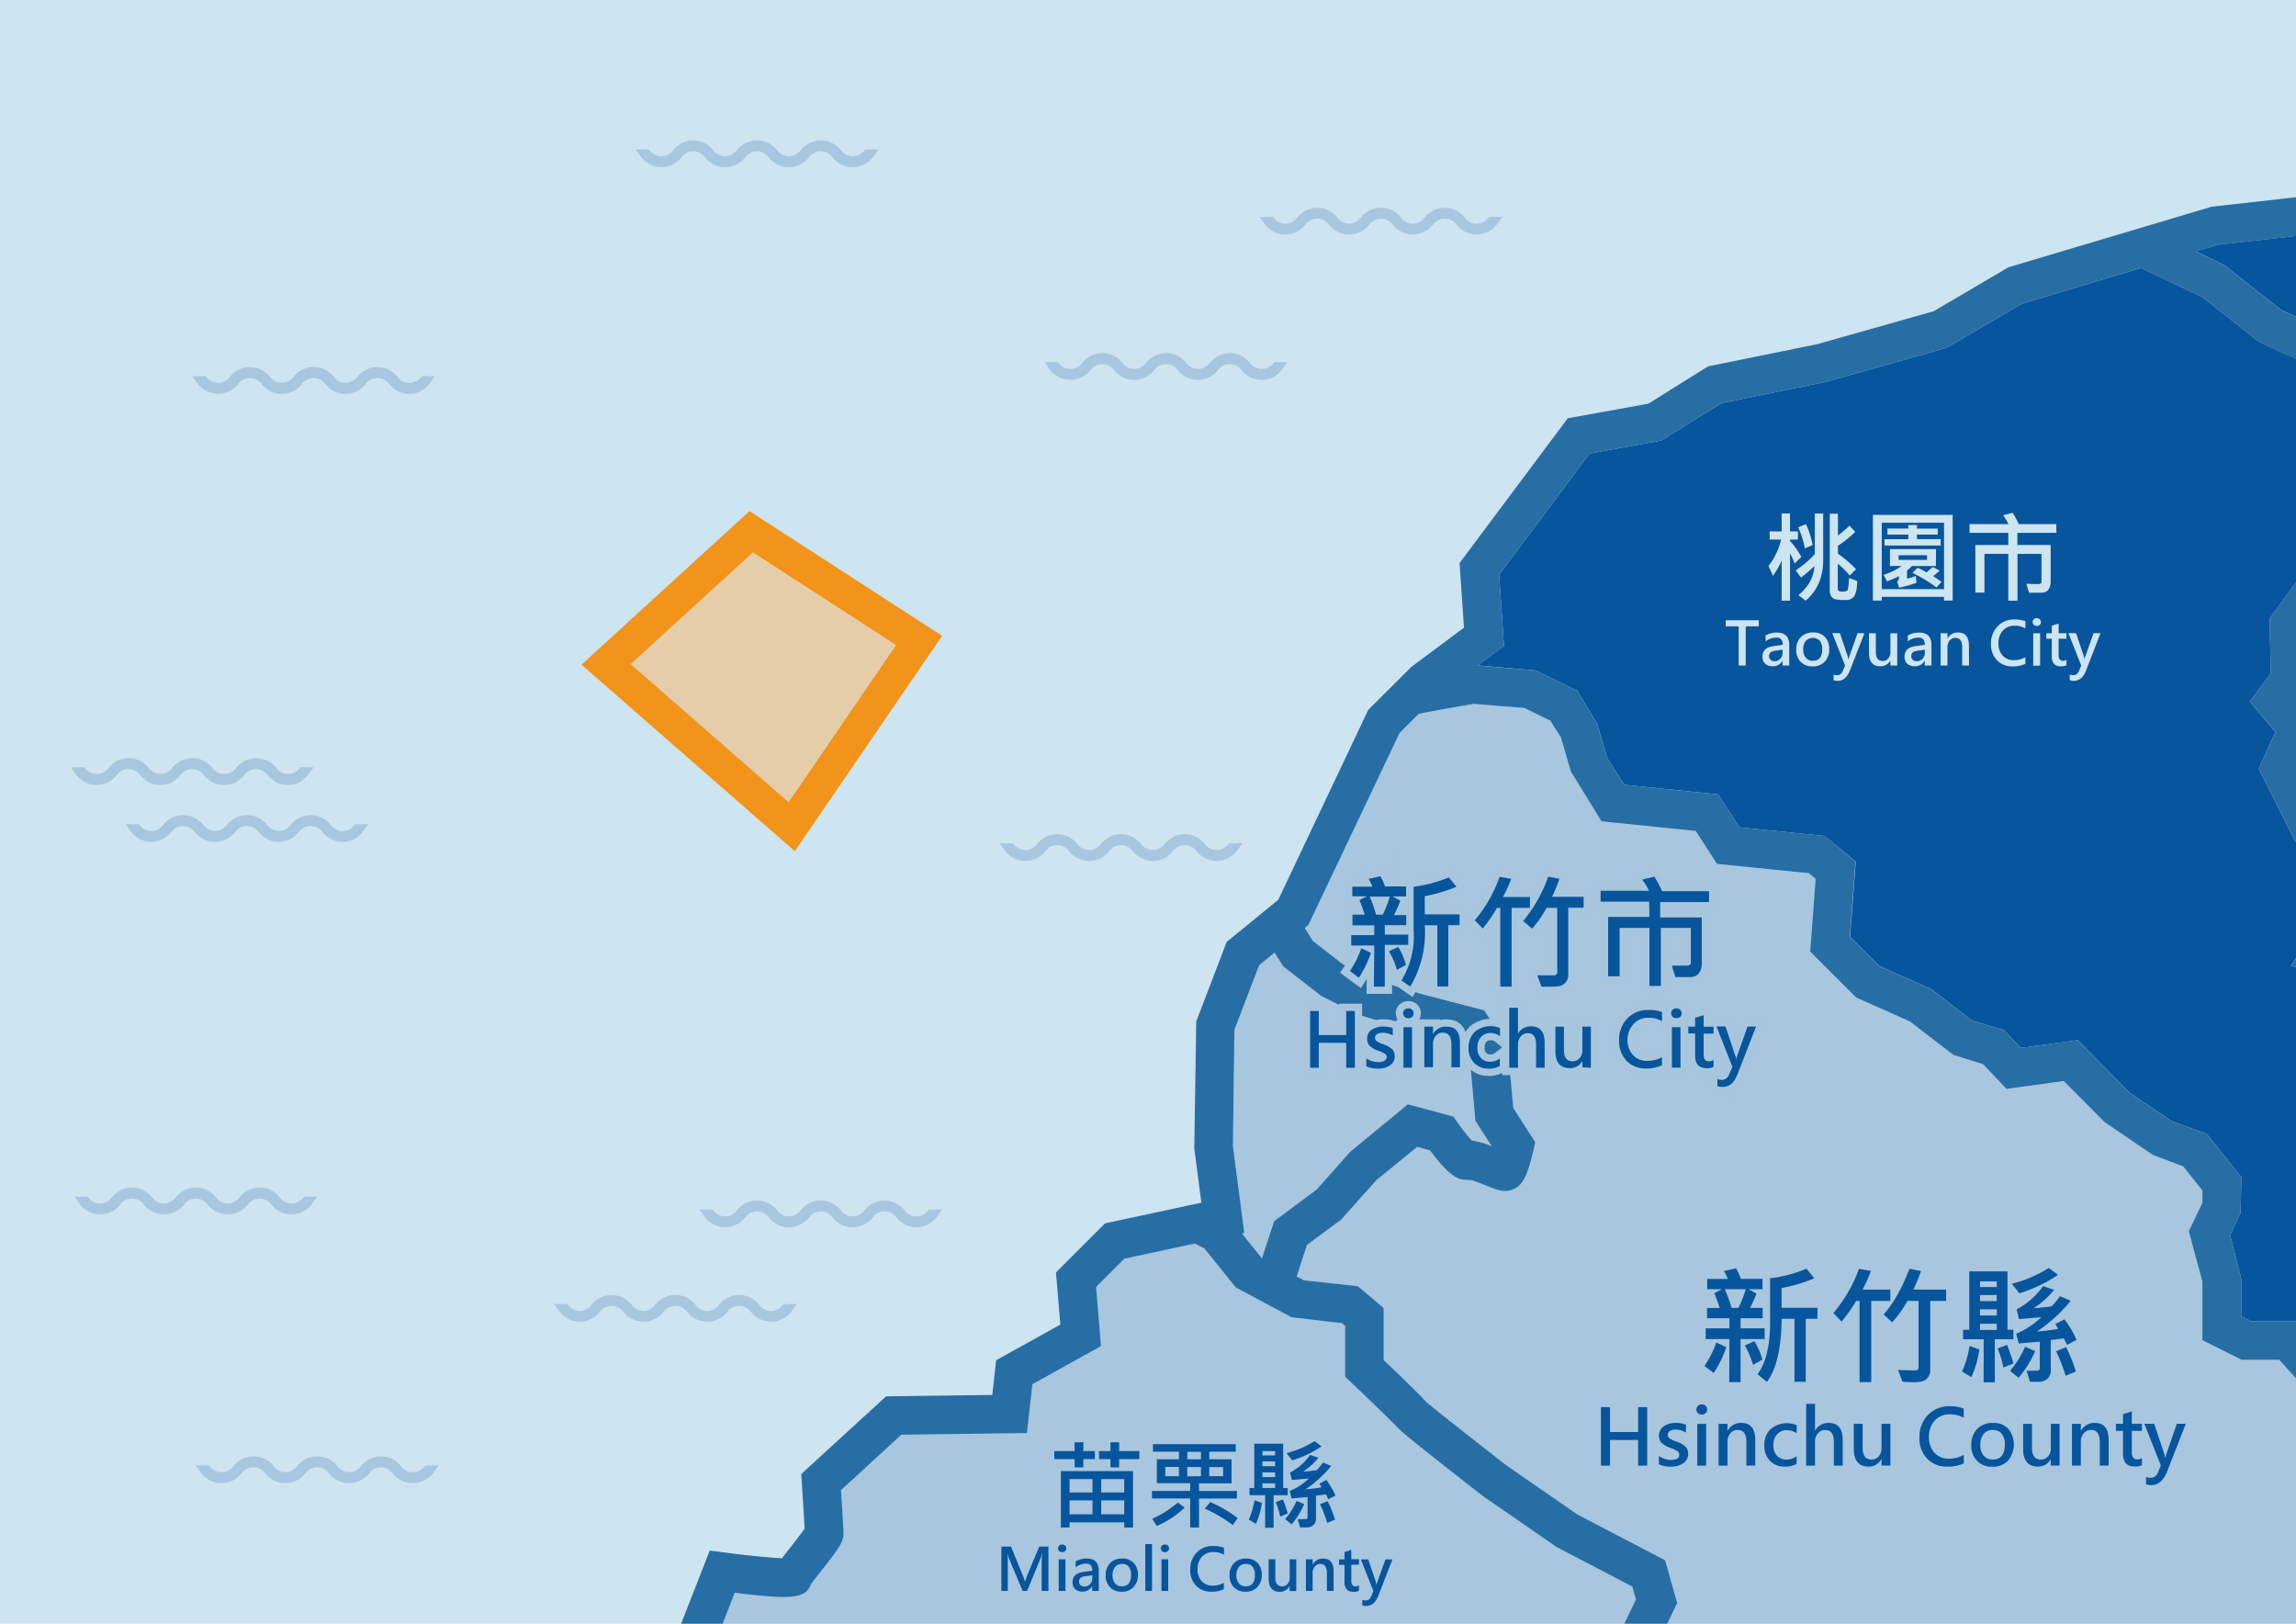 <svg id="圖層_1" data-name="圖層 1" xmlns="http://www.w3.org/2000/svg" viewBox="0 0 841.89 595.28"><g id="圖層_2" data-name="圖層 2"><rect width="841.89" height="595.28" fill="#cde4f1"/></g><g id="圖層_1-2" data-name="圖層 1"><path d="M209.44,763l21.07,17.85,31.16,25.25L274,813.6l18.28,2.29,21.46,21.46,9.94,4.52,27.75,4.62L368,866.29l37.74,2.52h29l8.46-9.17L440.61,847l8.24-11,7-12.86,14.72-4.33,16.63,8.31,11.67,6.8,31.83-1.1L551,847l14.49,12.66,5,4,23.75-23.78,29.13,1.1,23.23-20.27,8.49-9.16,27.32-3.28,17.84-17.83,17.8-21.15L733.79,777l6.27,6.84c1.28.93,2.6,1.86,3.79,2.65.62-1,1.29-2.09,2-3.26L749.94,762l4.72-17L768,737.56l-1.13-6.28-3.69-7.76-7.74-15.47L740.92,683.9l-7.71-13.64-3.79,1.48H717.11l-15.65,4-24.59,3.47-29.26-3.61-7.34,2.3L621.51,679l-5.38,6.2-3.06.13c-10.3.43-12.38.06-13.62-.36-.81-.27-2.18-.73-12.47-7.88l-1.35-1.23-11.82-14,13.32-10.14,2.82-5.37,1-6.5L588.7,637l-5.42-6.49L582.56,619l7.54-10.36L594.28,598l5.62-11.62-1.32-4.72L570.83,567.2,543.9,548.58c-28.09-21.84-31.16-24.67-32-25.81-1.1-1.2-7.79-7.72-16.43-15.93l-2.21-2.09V486.11l-1.18-1-18.48-2.17L453.13,472l-11.55-14.34-3.49-1.76-25.83,5.54L401.91,471.8l1.8,21.67-25.16,14-2,17.9L330.5,526l-22.13,20.24c.4,6.08.93,14.35.93,15.77,0,3.27-1.68,5.55-8.1,13.75-1,1.25-3.16,4-3.85,5-2,5.17-6.81,5.75-28,3.11l-14.3,36.6L238.28,684.9l-50.71,44.64,3.87,10.83Z" fill="#a8c6de"/><polygon points="563.18 245.81 578.31 253.24 585.67 265.35 589.34 277.93 595.58 287.72 630.02 291.23 637.82 303.32 668.99 306.47 680.47 315.92 678.38 343.43 689.09 354.14 708.22 362.69 723.18 374.2 734.83 377.65 741.02 384.19 761.87 381.33 781.04 400.75 796.59 411.18 809.15 415.67 821.85 431.54 821.56 444.74 817.73 452.75 821.81 468.87 821.81 482.55 825.43 484.36 842.09 484.36 861.36 505.84 868.2 526.39 868.2 539.54 877.63 555.14 877.63 570.19 893.7 586.56 904.09 586.56 904.09 578.5 928.57 563.02 946 538.81 946 522.74 968.79 506.82 971.93 505.88 969.39 493.46 956.2 486.07 948.7 476.07 940.86 469.62 935.76 455.7 928.99 442.19 929.75 425.28 935.14 414.39 942.36 405.39 941.63 403.74 929.61 390.16 915.54 376.07 900.7 357.38 887.5 367.28 874.75 359.31 839.95 354.18 855.28 331.45 852.41 324.13 841.01 307.36 828.2 281.81 834.34 268.38 824.98 257.25 832.63 246.87 832.22 226.68 844.07 210.65 861.49 218.57 879.97 218.57 891.88 210.29 900.41 197.68 901.9 180.16 901.88 163.24 893.25 150.95 883.4 144.6 860.42 144.6 851.01 135.66 828.38 125.37 807.58 108.97 785.04 98.23 741.34 111.36 713.76 127.51 669.57 139.98 631.23 147.78 609.18 161.5 582.88 166.26 549.69 210.64 551.48 236.81 541.87 243.96 563.18 245.81" fill="#07559c"/><path d="M455.38,452.21l7.26,9,.12.06,4.43-13.58,15.58-11.58,12.37-13.92,21.15-17.35L533,409.33l1.48,2.1a74.28,74.28,0,0,0,5.28,6.72A28.51,28.51,0,0,1,547,420.2l-6-9.3-2-22.55-3.7-5.66L517.42,378l-19.5-6.12-13.46-6.8-13.91-10.81-3.19-5.07-5.66,4.63-9.07,23.69-.55,42.59L456.27,452Z" fill="#a8c6de"/><path d="M492.36,353.37l11.18,5.55,17.76,5.49,22.86,5.94,8.62,13.21,2.05,22.6,8.06,12.53-.66,2.9c-2.28,10-4.06,13.3-8,14.6-3,1-5.32.05-10-1.83-.87-.35-3-1.21-4.52-1.73l-3.21-.18c-2.52-.4-5.75-2-12.18-10.75l-4.72-1.27-15,12.23-12.87,14.4-12.55,9.32L475.51,468l2.69,1.4,19.71,2.15,9.5,8v19.12C519.28,510,522.14,513,523,514c2,1.78,16.85,13.47,29.24,23.11l26.12,18.07L610.57,572,615,587.8l-7.74,16-5.17,12.57-5.06,7,.11,1.71,2.62,3.14,6.14,8-2.5,15.24-5.65,10.16-3.45,2.64,1.53,1.8c3.51,2.43,6.64,4.51,8.07,5.41,1,0,3.09,0,5.55-.11l5.28-6.09,23.73-1.34,7.6-2.68L676.75,665,699,661.77l17.25-4.2H727.1l12.3-5.18,13.77,24.37,14.69,24.47,12.79,26.61.92,5.1,28.62-4.87,20.13-.46,3.5-12.24,36.39-31.27,25.2-23.2,2.8-16.77V622.24l5.91-13.59v-7.92H887.61l-9.89-10.41-14.26-14.26v-17L854,543.5V528.32l-5.31-15.61-12.9-14.18H822.08l-14.44-7.22V469.8l-5-18.45,5-10.36v-4.52l-7-8.82-11.17-4.21-17.76-12.09-14.89-15-21,2.89-8.61-9.08-10.87-3.38-16-12.31-19.63-8.72-16.88-16.87,2-26.67-2.49-2-33.68-3.41-7.8-12.08-34.52-3.52L576,282.87l-3.67-12.58-3.88-6.09-9.53-4.68-18.5-1.47c-8.79,1.47-17.07,3-20.24,3.66l-7,7L479.76,339.1l-1.34,1.09,3,4.8Z" fill="#a8c6de"/><path d="M1467.9,184.71l-8.65-6.49c-3.76-1.67-8.43-2.91-9.8-2.85-5.49,2.5-22.27,6.13-27.39,7.21l-2.72.57-17.16-10.29V150l-1.58-9.75-14.52-7-1.08-14.7,10.89-10.89,4.07-10.4V87.38l-7.19-3.13L1369,85.84l-46.73,7-23.43-6L1297.7,86l-2.7,1.78V96l-9.54,11.11-25-3.34-4.41,4.41-4.36,16.42,7,23.77-49.3,9.11-17.87-17.88-6.24-5.53-12.52-5.31L1160.15,122l-7.93-10.32-9.5-16.21-4.9-16.09-17.9-9.26,18.82-18.81h12.9l7.22-5.45,18.3-10.64,10.62,2.35-12.39-17.5-2.09-8.82-7.88-2.38-15.67-6.52-5.69-7.84L1130-22.06l-7.69-14,3.69-11.7-2.47-9.48-1-1.17-36.64-11.48L1065.7-87.1l-18.17,10.47-10-6.66-6,8-16.81,3.88-36.12,16L973.38-41.7h-15c-3.73,18-6.69,33.22-7.14,36.87.94,4.44-1.6,7.63-30.07,27.4l-11.54,32.6L894.57,75.89,864.25,84l-50.92,5.69-8.13,2.44,10.54,5.18,20.73,16.34L859.31,124l6.76,6.43H887.6l15.94,10.51,12.51,17.81v22l-1.83,21.82-12.45,18.11-17.38,12.07-26.46-.24-9.28-4.22-2.16,2.92.41,20.18-3.9,5.28,7.94,9.46-7,15.4,9.46,18.93,11.93,17.75,5.89,15-7,10.29,16,2.5,6.59,4.12,16.46-12.35,23.06,29.08,13.63,13.61L954.17,397l4.6,10.51-12,15.06-3.12,6.57-.31,9.91,5.58,11.23,4,10.81,6.68,5.75,6.48,8.65,16,8.66,3.59,17.6,16.44-4.73h22.77L1041,472l33.56-9.42,9.75-2.13,5.74-10.53-11.6-12.09,1.61-24.64,7.45-14.15,17-3.64L1128.26,378l22.7-5.32h24.67l15.51-20.75L1213.67,334h27.68l10.9-2.73,9.87-7,4.75-17.47,9.77-14.59,20.83-8.65,21.57-3.92,8.5-9.24-1.06-5.88-10.08-8.06,8.71-23.53,27.14-3.27h15.85l18.55-18.24,15-5.46,28.82,7.55,16.82-4,26.8-7.89,9.09-9.09-.7-1.85Zm-352.9-.59-12.09,4.57-4.31,6,1.79,8,1.6,10.36,11,27.46-33.89-5.75h-18.46L1049.33,216l-14.06-11.41-13.9-8.89-11.51-.3-17.35-5.3-12-19,13.72-9.8,6.29-6.63,1.33-15.27L999,128.2l-2.41-5-8.39-5-9.33-2.41-11.34-8.09L962,88.5V72.91l9-14.44,20.63-21.54H1013l20.73-21.79,20.21-15.2,14.9,7.12,11.3,15,10.11,21.83,19.41,26.83L1105.89,91l9,1.55,14.36,10.92.61,19L1115.07,139l-.65,5.77,6,6.85,37.81,31.89Z" fill="#07559c"/><path d="M1493.54,179.83l-17.91-7-8.71-6.48-.78-.47c-5.61-2.67-16-6.66-22.65-3.34-1.85.92-11.16,3.33-21.64,5.62l-5.5-3.3V149.23l-2.92-18.56L1399.59,124h0l8-8,6.33-15.56.2-22.3-18.9-8.22-27.79,1.87-44.5,6.6L1305.22,74,1294,66l-11.9-7.37-21.33-5.52-12.72,7.77-6.26,6c-5.11,2.8-9.91,5.16-12.11,6.17-.29-.23-.63-.5-1-.82l-.41-11,5.77-16.57-15.63-12.16-19.29-3.21-10.5-14.63L1185.19.06l-14.78-4.42-11.54-4.81-3.7-5.06L1142-29.54l-4.41-8,3.1-9.82L1136.4-64l-5.8-6.76-37.39-11.51-25.91-22.12-19.22,11.06-13.82-9.21-11,14.64-12.63,3-43.2,19L963.6-55.8H946.88l-1.19,5.63c-6.09,29-7.88,39.14-8.41,43.34-3.37,2.9-13.56,10.48-26.08,19.15l-1.91,1.32L897.55,47.69,886,63.52l-24,6.54-51,5.71L736.43,98,709,114.12l-42.78,12.09-39.93,8.1L604.42,148l-29.56,5.35-39.67,53.07,1.62,23.69-19.26,14.35-15.83,15.75-33,69.65L449.8,345.33,438.63,374.5l-.71,46.5,2.6,19.93-35.32,7.56-18,18,1.6,19.12L365.26,498.7l-1.41,12.71-38.93.51-31.13,28.49.23,3.4c.36,5.39.85,13.14,1,16.65-1.23,1.76-3.84,5.1-5,6.6-1.42,1.81-2.47,3.15-3.25,4.21-4-.16-12.23-.92-21-2.1l-5.51-.73L241.71,615.8l-16.05,61.32-49.95,44-41.5,26.68-9.68,30.34,1.53,23.52L100.91,820.1l-.1,3.45c-.24,7.68-.23,13.34,0,17.12-3.69,2-10.55,5.35-17.35,8.34l-.87.38L62.13,871l1.71,32-8.4,9.88L47.1,938l-9.39,16.7L-3.58,991.4l-11.88,34.39,3.63,35.29L-40,1075.69l-4.61,22H-55.49l-41.75,24.41-3.5,56.07-12,16.26-21,43.46-33,36.32-47,45.87-10.46,20.64-16.74,2.16-17.95,23.19,12.29,28.32-30.66,19.51,8.13,25.63-26.81,52-7.64,63.46-14.36,61.65,25,28.38-5.39,24.81,20.84,47.49,1.37,15.9-31.73,40.87-16.53,38.76,9.8,46.27-52.81,46.06,4.33,53.27,12.44,23.34-23.71,16-2.63,58.69,35.4,16.77,43,44.1,31.12,22.76V2184l2.49,2.12c4.7,4,15.67,22.14,24.14,37.75v21.86l33.09,75.31,27.18,40.63,3,28.81-11,27.72,12.12,47.23,52.94,76.81,52.75,42L2.66,2625l74.66,31.47L144,2718l37.2,45,14.22,30v28.79l16.65,11.3,5.72,25.45c7.8,26.89,16.44,57.2,17.3,60.88.14,2.06,1.76,6,21,38.31l-13,14.73,12.27,20.62-28.18,27.64v26.87l17,17v58.52l23.59,16.71,11.52-25.34,15.06-15.07,13.89,3L322,3110l27.41,12.64,20.45,35.8,30.59-16.69-12.06-26.34L373,3088.07l3.08-21.07,21.74-10.39,30.56-18.83-1.83-57.29,3-29.25-8.24-19.55,13.47-18.85-2.56-21-3.89-59.45,6.87-25.78-9.71-66.23c1.55-12.68,3.24-23.08,3.94-25.54,1.6-2.11,6.75-9.76,28.6-47l23.06-56.4,25.67-94.73,34.49-29.24-2.34-31.73,27.11-39.9,39.23-9.66,15.55-24.77,23.27-8.79,47.52-30.07,4.83-26,16-24-7.75-19.1,6-16.52,9-10L758,2225.49l31.31-40.61,11.25-37.18L818,2135.6l18.63-26.17,22.75-67.3L874,2019.48l31.83-10.61-2.53-29.77,6.34-9.8L900,1899l12.71-15.17,16-33.84L950,1813.43l23.87-15.92v-61.6l22.1-44.19v-11.86l12.47-13,16.37-25.13-11.25-9.76-3.43-19.37v-19.93l8.79-12c22.94-17.42,22.94-20,22.94-23.15,0-3.66-4.19-19.17-4.36-19.83l-.31-.83c-6.29-13-9.26-17.86-11.11-20.11-.46-2.67-1.14-9.88-1.61-18.34l13.1-10.77,25.69-37-9.7-21.82,3.43-14.16,18.3-15.93V1339.6l22.62-39.6v-1.81c.24-12.59,1.09-24.25,1.71-27.33,1.87-2.57,3.2-9.12,1.12-46.46v-35.48l21-20,32.09-19-23.1-23.08-13.22-15.33-10.12-31.89,9-22.42,21.94-4.49,13.5-7.76,6.34-22.55-5.29-26.24v-25.7c5.43-7.86,10.11-14.22,11.91-16.37L1189,946l28.3-10.23,21.58-24,31.1-61.62,9.08-57.68,10.26-38.38,61.86-70.45v-17.2L1364,654.3l-.35-3.68c-2.9-29.33-3.36-31.17-3.56-32-.66-2.66-15.35-50-15.64-50.9l-18.23-43.08c-.8-13-1.11-25.68-.69-27.79,1.2-4.79,4-20.11,4.06-20.26l.58-3.14L1309,446.34l-5.24-34.55,7-52.44,18.64-29.87L1372,279l31.09-33.86,27.09-17,20.75-4.92,30.63-9,18.1-18.1ZM1201.26,55.1l14.33-.57L1214,59l.72,19.41,2,2c2.7,2.69,6.64,6.1,10.11,7,2.65.65,6.35.47,22.71-8.62l6.62-6.24,7-4.28,12.48,3,9.63,5.94-4.48,2.91V90.79l-1.11,1.3-24.38-3.25-12.07,12.06-6.35,23.95,3.69,12.48-26.49,4.89-12.91-12.89-8-7.09L1178.71,116l-8.91-4.63-5.72-7.38L1156,90.54l-6.38-21-6-3.09,1-1h11.82l10-7.67,13-7.55ZM549.69,210.64l33.19-44.38,26.3-4.76,22.05-13.72,38.34-7.8,44.19-12.47,27.58-16.15L785,98.23,807.58,109l20.79,16.4L851,135.66l9.41,8.94h23l9.85,6.35,8.62,12.29v16.92l-1.49,17.52-8.53,12.61L880,218.57H861.49l-17.42-7.92-11.85,16,.41,20.19L825,257.24l9.36,11.14-6.14,13.43L841,307.36l11.4,16.77,2.87,7.32L840,354.18l34.8,5.13,12.75,8,13.2-9.9,14.84,18.69,14.07,14.09,12,13.58.71,1.65-7.21,9-5.39,10.88L929,442.19l6.77,13.51,5.1,13.92,7.83,6.45,7.51,10,13.19,7.39,2.54,12.42-3.14.94L946,522.74v16.07L928.57,563l-24.48,15.5v8.06H893.7l-16.07-16.37V555.14l-9.43-15.6V526.39l-6.84-20.55-19.27-21.48H825.43l-3.62-1.81V468.87l-4.08-16.12,3.83-8,.29-13.2-12.7-15.87-12.56-4.49L781,400.75l-19.17-19.42L741,384.19l-6.19-6.54-11.64-3.45-15-11.51L689,354.14l-10.71-10.71,2.09-27.51L669,306.47l-31.17-3.15L630,291.23l-34.44-3.51-6.24-9.79-3.67-12.58-7.36-12.11-15.12-7.43L541.87,244l9.6-7.15ZM479.76,339.1l33.43-70.37,7-7c3.17-.69,11.45-2.19,20.24-3.66l18.5,1.47,9.53,4.68,3.88,6.09L576,282.87l11.27,18.26,34.52,3.52,7.8,12.08,33.68,3.41,2.49,2.05-2,26.67,16.88,16.87,19.63,8.72,16,12.31,10.87,3.38,8.61,9.08,21-2.89,14.89,15,17.76,12.09,11.17,4.21,7,8.82V441l-5,10.36,5,18.45v21.51L822,498.54h13.73l12.9,14.18,5.36,15.6V543.5l9.44,15.59v17l14.26,14.26,9.89,10.41h16.48v7.92l-5.91,13.59v21.89l-2.8,16.77-25.2,23.2L833.77,715.4l-3.5,12.24-20.13.46L781.52,733l-.92-5.1-12.79-26.61-14.69-24.47-13.72-24.4-12.3,5.18H716.22L699,661.77l-22.22,3.12-30.69-3.78-7.6,2.68-23.73,1.34-5.28,6.09c-2.46.08-4.52.1-5.55.11-1.43-.9-4.56-3-8.07-5.41l-1.53-1.8,3.45-2.64,5.65-10.16,2.5-15.24-6.14-8L597.14,625l-.11-1.71,5.06-7,5.17-12.57,7.74-16L610.57,572,578.4,555.22l-26.12-18.07C539.89,527.51,525.06,515.82,523,514c-.9-1.08-3.76-4.06-15.63-15.38V479.54l-9.5-8-19.71-2.15-2.69-1.4,3.76-11.57,12.55-9.32,12.87-14.4,15-12.23,4.72,1.27c6.43,8.73,9.66,10.35,12.18,10.75l3.21.18c1.5.52,3.65,1.38,4.52,1.73,4.69,1.88,7,2.82,10,1.83,3.89-1.3,5.67-4.57,8-14.6l.66-2.9-8.06-12.53-2.05-22.6-8.62-13.21-22.86-5.94L503.54,359l-11.18-5.55L481.43,345l-3-4.8Zm-27.13,38.46,9.07-23.69,5.66-4.63,3.19,5.07,13.91,10.81,13.46,6.8,19.5,6.12,17.86,4.65,3.7,5.66,2,22.55,6,9.3a28.07,28.07,0,0,0-7.29-2.05,74.28,74.28,0,0,1-5.28-6.72l-1.48-2.1-16.67-4.48L495.14,422.2l-12.37,13.92L467.19,447.7l-4.43,13.58-.12-.06-7.26-9,.89-.2-4.19-31.86ZM238.28,684.9l16.82-64.45,14.31-36.51c21.14,2.64,26,2.06,27.95-3.11.69-1,2.88-3.79,3.85-5,6.42-8.2,8.1-10.48,8.1-13.75,0-1.42-.53-9.69-.93-15.77L330.51,526l46.05-.61,2-17.9,25.16-14-1.8-21.67,10.35-10.36,25.83-5.54,3.49,1.76L453.13,472l20.44,10.93,18.48,2.17,1.18,1v18.64l2.21,2.09c8.64,8.21,15.33,14.73,16.43,15.93.87,1.14,3.94,4,32,25.81l26.93,18.62,27.75,14.49,1.32,4.72L594.28,598l-4.18,10.65L582.56,619l.72,11.43L588.7,637l2.25,2.93-1,6.5-2.82,5.37-13.32,10.1,11.82,13.91L587,677c10.29,7.15,11.66,7.61,12.47,7.88,1.24.42,3.32.79,13.62.36l3.06-.13,5.38-6.2,18.76-1.07,7.34-2.3,29.26,3.61,24.59-3.47,15.65-4h12.31l3.79-1.48,7.71,13.64L755.46,708l7.74,15.47,3.69,7.76L768,737.5,754.68,745,750,762l-4.13,21.15c-.67,1.17-1.34,2.29-2,3.26-1.19-.79-2.51-1.72-3.79-2.65L733.79,777l-15.73-7.66-17.8,21.15-17.84,17.83L655.1,811.6l-8.49,9.16L623.38,841l-29.13-1.1L570.5,863.66l-5-4L551,847l-20.28-14.17L498.92,834l-11.67-6.8-16.63-8.31-14.72,4.33-7,12.86-8.24,11,2.63,12.61-8.46,9.17h-29L368,866.29l-16.59-19.8-27.75-4.62-9.94-4.52-21.46-21.46L274,813.6l-12.31-7.55L230.51,780.8,209.44,763l-18-22.58-3.87-10.83ZM59.86,944.12l7.88-23.9L78.3,907.81l-1.69-31.53,13.94-14.87c21.6-9.56,23.77-12.27,24.74-15.58a7.32,7.32,0,0,0-.21-4.8c-.19-1.58-.33-6.63-.19-13.59l25.82-18.94-1.86-28.6,7.31-22.9,29.4-18.92,3.19,8.93L199,772.47l22.51,19.25,31.77,25.72L268.71,827l16.94,2.33,19.54,19.54,13.41,6.27,25.31,4.47L361,880l44.27,3H441l17.62-19.09-2.81-13.49L460.6,844l4.93-8.86,3.76-1.11,11.23,5.6,14.82,8.64,31.21-1.07L542.1,858l14.32,12.52,15.14,12.13,28.34-28.39,28.56,1.07L656.3,831l5.65-6,27-3.24L710.69,800l11.16-13.23,3.07,1.44,5.35,5.8.63.57c9.79,7.34,12.4,7.93,14.59,7.93,4.44,0,7.54-3.13,13.26-13.42l5-23.82,3-10.79,10.43-6,6.59-1.58,27.45-4.74,18.22-.4,1,8.62L833,782h31.21l13.32,10.71,10.28,7,20.06-3.91,4.12-4.58,8.3-3.07h21.13L944.3,792l3.51,2.84L940.05,815l-9.88,20.51-10.26,14.11-37.54,33.29-6.11,30.54-21.6,16.33-7.55-5.92-29.2,2.92-17.8-3.56-6.17-5-20.06-9.7-11.67,17.23-9.6,8h-38l-10.2,13.45L697.2,940l-15.48-7-3,1.42c-3.14,1.52-19,9.19-22.5,11.28a62.58,62.58,0,0,0-9,7.4L625,954.49l-12.48,14.08-19.64,18.57L567.53,1001l-31.87.69-7.54,5-11.48,25.68-8.78,4.6-7.78-4.45-29.6-.77L453.94,1040h-6.55L431,1044.06l-14,12.19-3.63-8.77-8.37-14-25.41-2L357,1062.29l-27.2,28.59-10.17,27.74L307.84,1137l-18,5.06-43.43-5.33H225.18l-12.52-15.15-31-6-7.69-.09,1.57-9.89.06-.8v-.54a191.85,191.85,0,0,1-.6-20.06c1.88-4.12,1.13-9.06-18.33-31.4l-1.59-1.82-20-4L109,1043.72l-5.46-3L87.76,1025l-6.52-24L69.88,977.49,52.22,957.58Zm754.65,100.59,10.86,2.45,4.32,11.91,3.14,6.92L830,1077.16l-13.37,8.6-13.83,7.14-12.66,15.75-14.66,22.41-3.89,16.79-2.92,22.74,11.22,17.26,1.14,27.79-2.19,12.74-6.11,11.41L771,1251.31l-1.94,19.34-10.25,17.49-9.22,13.62-4.91,19-8.8,15.64,5.79,13.1-20.32,21.15,5.72,14.62,13.2,14.67,5.48,22.28,4.86,17.38,2.23,15.18-6.35,19.48-14.67,29.37L727.58,1514l-4,15.29-13.72,6.21-18,3.7L664,1546.71l3.78,22.68-2.35,13.44-15.26,16.32L631.71,1605l-29.35,3-12.65,8.1-7.1,10.28-11.45,7.26-20.28,13.66,10.49,14.77,5.72,6.72-15.61,18.55-11.38-10.47-25.59-28.24h-25L471,1646l-15.67-5.69-26.69,4.23L407,1646.8l-11.09,1.85L376.72,1647l-7.33-11-4.83-14.5-8.44-10.77-1.35-15.86L368,1578.63l-1.45-30.72v-16.36l-18.91-5.61-17.07,4.38-9-3.2-8.05-7.62H301l-9.66-7-26.78-9-16.18-.37-9.84,9.85-3.44,3.76-10.83,2.74H212.42l-2.1,1.08-12.67-9.13-9.66-5.37V1487l6.25-8.21,3.57-15.37,4.41-11-9.14-25-1.57-7.2,4.62-8,12.69-10.31-6.82-19.2-3.35-16.62.89-3.07,10.15-3.27,18.54-11.33,2.65-18.14-9.62-14.1-18.63,4.42-11.37-7.35L185.5,1305l-10.32-12.23v-5.63l6.12-10.2,2.75-19-.47-28.75-1.62-19.8,4.2-8.79,6.77-10.37,5.8-14.33-.44-2.09c-1.59-7.48-3-12.52-4.17-15a33.87,33.87,0,0,1,0-3.77l14.19-3,9.34-2.34.87,1h26.75l45.68,5.62,25.89-7.28L332,1125.63l9.81-26.77,25.9-27.26,18.63-25.38,10.25.79,3.93,6.52,5.74,13.93,12.79,5.76,18.71-16.29,10.54-2.77h9l16.37-8.18,22.49.59,11.42,6.52,20-10.48,11.82-26.42.7-.46,31.19-.68,29.19-15.91,22.22-20.71,9-10.15,21.69-1.36,1.9-1.89c2.24-2.25,6.41-6.08,8.22-7.16s10.3-5.3,18.45-9.25l6.75,3,17.14,17.13L721.66,948h36.07l14.32-12,6.73-9.48,6.86,3.22,8.23,6.73,23.34,4.67,25.64-2.56,5.29,4.16,1.67,8.28-.4,2.37-16.5,8.76-18.86,9.67-17.68,5.36L793.8,995l-4.7,13.67-.16,14.45Zm-971.25,239.55,34.19-37.59,21.68-44.53,14-18.89,3.3-52.72,31.91-18.65H-33.1l5.59-26.71,30.76-16L-1,1027.44l9.65-27.93,34.62-30.77,14.34,15.85,10.17,20.89L75,1032.24l19.16,19.16,9.91,5.74,28.68,3.74,14.75,2.95c7.13,8.32,12.12,15.07,13.63,17.6-.41,2.68-.75,8.63.23,22.91l-4,25.24,22.48-.06,25.16,4.91,2.67,3.24-26.48,5.63-.65,5c-1.65,12.65.24,15.8.83,16.77a85.7,85.7,0,0,1,2.58,9.71l-3.31,8.4-6.7,10.3-6.44,13.34,1.9,23.15.46,27.2-2,14.59-6.9,11.51V1298l9.58,11.18,3.66,4.44,6.72,9.6,19,12.54,15.07-3.57,1,1.48-.9,6.17-10.65,6.65L188,1351.84l-1.52,5.22-15.14-4.24-23-4.72-38.49-4-23.71-6.59-36.54-.25-12.27-8.18-20.68-6.7-29.33-13.27-24.47.72L-75,1306.22l-7.5,7.5-15.9,2.94-11.66,5.23H-135l-25.14-6.74-15.75-12.25Zm-132.94,273.42,7.31-61.56,28.51-55.28-6.6-20.82,31.67-20.15-13.77-31.74,9.23-11.93,18.41-2.37,12.48-25,16.36-16,19.16,14.9,29.17,8,30.31.25,12.52-5.63,19.37-3.59,5.89-5.88,32.05,3.06,22.08-.63,26.89,12.14,19,5.93,15,10h38l23.54,6.51L146,1362l22,4.52,17.24,4.84,3,14.75,3.88,11-6.58,5.35-9,15.29,2.89,13.21,7.67,21.11-2.66,6.71-3,13.38-7.59,10v32.28l16,8.81,19.23,13.89,6.78-3.47h9.36l17.52-4.22,6.1-6.66,5.45-5.45h7l5.23,1.68v31.91l-3.63,5.3-13.14-5-29.1,3.38-16.49-4.6L200,1537.76l-29.31-5.09-8.87,12.57-8.61,1.29-15-5.41-28.15-4-24-7.19-12.13-8.47-8.67-12-19.32-15.64H24.71l-22,5.1-15,11.3-7.55,1.14-11-13.81-14.51,3.87-19.05,9.39-20.18,14.34-10.48,17.51h-19.17l-6.69,10h-21.17l-5.65,10.44-10.41,13.66-7.39,9.34-8.18-17.26-27.33,17.5,4,28.91-7.54,5.15-6.51-3.46-25.41-9.92-24.55-.16-11.73-10L-294,1576.22ZM-296.12,1782l34.55-44.5-2-23.38-20-45.81,5.94-27.32-24.88-28.28,4.74-20.39,15.41,15,16,13.75h26.72l22.33,8.67,13.57,7.24,21.9-14.93-4-28.63,6.12-3.92,2.92,6.15,12,12.3,17.79-22.47,10.89-14.35,2.39-4.26h20.33l6.69-10H-87l12.67-21.61,16.88-12.09L-41,1515l4.87-1.3,10.36,13,19.25-2.88,15-11.58L25.55,1508H41l13.35,10.58,9.26,12.77,15.87,11.26,27.19,8.24,27.43,3.82,17.71,6.38,18.14-2.72,7.19-10.19,12.19,2.11,3.86,11.35,26.35,7.41L248,1565.7l20.32,7.72,12.42-18.12v-31.75l3.27,1.06,12.47,9H307.9l5.73,5.42,16.21,6,17.51-4.5,5,1.49v6.12l1.21,25.65-13.39,16.51,2.2,25.81,9.41,11.77,4.48,13.42,12.45,19.15,27.78,2.37,12.41-2.1,21.63-2.26,23.45-3.7,8.41,3.06-8.12,4.91-22.71,5.21L413.69,1685l-14.15,6.09-20.62,5.28-6.47,13.11-3.87,18.85-15.7,16.83h-24.5l-10.22,19.31-2.45,12.68H300.06l-5.06,7.59-14.29,2.94-11.35,8.78-7.26,8.68-18.48,3.23-1.69,2.3a35.52,35.52,0,0,1-2.59,3.15c-2.41.5-5.87,2-11.87,5.68l-7.6-5.79h-15.6l-23.71,4-6.47,19.44,1.65,2.78c1.86,3.15,3.45,6.23,4.37,8.22l-.27.31,1,3.71c1,3.72,3.85,5.7,12.53,8.28v11.82l-1.17,8.85c-4.67,1.49-8.76,2.68-11.07,3.23-2.57-.91-5.71-.43-10.37,1.53l-14.86-1.8-16.78-11.41-4,3c-7.3,5.48-11,9.38-12.15,12.89-1,.54-2.33,1.22-3.93,2l-13.51-5.23-19.89-17.52,1.39-15-1.13-21.66,1.52-23.7,22.29-25.72-21-1.49-12.28-4.39L66,1769.62,58.14,1757l-9.49-2.71-.2-4.79,11.89-9.66L46.79,1724.2l-11.86-3-7.74-6.3-19-10-14.91,5-9.91,4.76-10.12-2.27-29.36-.17-17,6.74-6.52,2.79h-17l-6.74,8-16.07,3.53-14.2,4.14-17.1,11.94-4.34,21.16-6.7,3.17-23.19,4.89-6.69,9.36L-209,1802.49l-7.39,13.47h-27.9l-15.91-7.2-22.64-16-14.93-6.7Zm47.49,401.58a69.24,69.24,0,0,0-4.65-5.87v-44.86l-35.72-26-43.93-45.07-29.49-14.12,1.9-42.17,28.43-19.17-17.08-31.53-3.55-43.68,53.69-46.84-10.6-50.06,6.34-15.12,12.82,5.62,22.81,16.08,19.78,9.09,39.89.24,9.78-18.25,16.34-13.71,5.19-6.91,18.63-3.92,15.42-7.08,4.64-22.6,10.2-7.23,11.84-3.48,20.29-4.43,5.6-6.61h12.77l23.45-9.53h24.75l14.18,3.17,13.25-6.44L7,1720.26l11.83,6.14,9.18,7.46,11,3,1.06,1.23L34,1743l.92,22.12,14.06,4,6.77,10.93L70,1788.42l11.43,4.2-7.87,9.09L71.69,1831l1.13,21.46-2,21.18,26.89,23.7,21.49,8.48,2.63-1.07c11.63-4.75,14.33-7.78,15.06-11.4a6,6,0,0,0,.11-.72c.63-.62,1.53-1.46,2.68-2.45l11.11,7.56,22.21,2.69,1.82-.84c.93-.43,1.84-.8,2.58-1.07,2.18.59,5.47.22,12.75-1.91l-.5,3.81L178.16,1917l-1.78,17-12.68,15.45-20.57,14.63-9.8,15.91-4.05,17.85L112,2012.22l-20.32,19.89L74,2054.71l-15.24,11.64-17.46,2.9-17.3,8.3-1.55,13.54H15.7l-16.91,13.78v20.76L-8.55,2136l-7.95,8-12.78,23.4-4.88,12.46-10.21-7.31H-63.61l-12.59,17.89L-89.88,2204l-8.16-2.31-10.89-4.23-.77-.22c-7.75-1.58-22.71-4.66-23.84-4.94s-8.37-3.18-15.59-6.11l-3.61-1.47-17.32,12.37H-184.7l-8.46-2.2L-212.24,2182H-231ZM-17.93,2536l-6.35,12.7-3.29,14.62-.15,28.52-34.8-19.29-49.85-39.32-50.8-73.44-10.44-40.73,10.56-26.68-3.77-35.77-28.31-42.11-31.52-71.34v-22.94l-.83-1.56c-.07-.13-5.78-10.83-12.35-21.64l9.43-.84h13.83l17.13,11.56,12,3.27,21.93.25,14.68-10.49c7.82,3.16,12.45,4.92,13.79,5.26s19.92,4.16,23.76,4.9l10.74,4.17,16.81,4.8,20.11-20.17,9.37-13.15H-49l10,7.31h14.47l7.94-20.46,10.8-20.3L2,2145.39l11-15.23V2111.6l7.77-6.33H35.06l2.1-18.46,7.5-3.75,19.88-3.31,18.76-14.32,18.7-23.64,19.45-19,20.61-17.09,4.39-20,6.87-11.45,19.36-13.76L190,1939.72l1.86-17.69,11.37-16.36,1.83-13.9,2.14-.71-1.47-4.32,1.74-13.25.05-23.93-5.31-1.37c-2.77-.72-5.74-1.62-7.83-2.35a54.54,54.54,0,0,0-4.84-10.32l1.76-5.29,13.76-2.37h10l11.64,8.87,4.18-2.68a115.38,115.38,0,0,1,10.4-6c3.86.17,7.34-3,10.27-6.67l18.18-3.19,8.92-11,8.1-6.26,16.79-3.46,4.08-6.12h20l3.55-21.24,5.69-10.76H359L381.73,1735l3.86-20.12,3.16-6.42,15-3.87,17.44-7.41L438.48,1681l20.06-4.6L482.91,1662l5.17.78,20.15,0,21.81,24,15,13.84v14.84l-12.32,8.34L514.67,1744l-3.34,16.55,11.49,13.33,17.45,14.85,21.19,7.75,1.86,3.31,1.78,10.53v2.56l-7.91,2.85-15.52,2.39-9.76,5.38-11.32,4-4.25,3.57h-18l-6.34,6.37-15.21,12.06-16,13.85-25.46,15.1-4.4,30.35-2.34,20.46v5.12L414.22,1953v30l-3.34,15.57-.15,13.56L403.35,2025v14.12l-6.56,9.84,9,17.54,2.7,1.62-5.6,7.33-11.26,17.33-13,16.39-13.43,11.46-5.94,9.79-1,2.84c-2.38,20.57-2.38,21.77-2.38,22.17V2174l6.13,13.23,3.47,17.34,14.3,10.79-.39,7.89-6.87,3.47-13.41-1.53L331.4,2241l-14.93,8.19c-11.84-7.59-15.07-9.39-16.64-10.1-1.74-1.23-9.75-7.76-20.4-16.79l-16.25-13.72h-20.5l-9.07,7.65-10,7.21-5.78,6H213l-11.36-13.21-18-4.51-23.22,3.65L139,2226.52l-12.4,11.67-12.13,9.44-7.5,8.15H94L51.79,2252l-27.87-6.11-6.61,19.91-1.8,10.12L10.84,2289l-2.18,23.28-1.35,13.13L1,2336.67l2.71,36.19L-3.64,2387l-7.66,22.16,2.39,30.53-1.83,4.82-1.91,11.08-.06,31.75,6.69,8.52.42,12.2-10.4,11.3Zm433,417.36L412.41,2980l1.58,50-22.7,14-28.12,13.42-4.85,33.31,17.34,31.06,6.32,13.82-6.8,3.71-15.81-27.67-31-14.29-14.17-7.93L289.74,3084l-22,22L262,3118.4l-3.65-2.58v-57.06l-17-17v-15.05l31.88-31.27-12.67-21.3,13-14.74-2.66-4.45c-9.71-16.27-20.75-35.26-21.93-38-1.39-6.25-10.24-37.06-17.46-61.95l-6.85-30.5-15.08-10.23v-23.92l-16-34.25-39.13-47.63L86,2645.12l-.61-.56L9.13,2612.3l-22.69-12.57v-34.16l2.37-11.3,6.86-13.73,1.86-14.94,11.24-12.18L8,2490.76l-6.53-8.3v-25.34l1.33-8.22,2.71-7.13L3.06,2411l6.18-18.09,8.88-17.09-2.69-35.92,5.42-9.6,1.92-16.67,1.73-20.73,4.6-13,1.9-10.32,2.38-7.15,16,3.5,43.88,4h20l10.54-11.65,11.9-9.24,10.77-10.44,18.18-9.5,18.46-2.9,10.84,2.71,12.67,14.73H224l8.66-9.27,9.66-7,5.53-4.65H258l12.28,10.36c20,17,22.09,18.23,23.75,18.86,1.19.58,8.83,5.3,18.3,11.41l3.55,2.29,22.44-12.3,23.83-13.58,13,1.48,8.68-4.39,11.42,17.4-1.63,13.42,15.16,17,13.09,11.46-.33,24.4c-5.78,18.19-5.85,20.36-5.25,22.29.17,1.4.54,6.75.89,13.4l-4.07,10.18L395,2368.6H382.67l-1.94,1.54c-10,8-18.23,14.23-20.36,15.63-2,.76-4,2.44-8.16,6-1.12,1-2.54,2.18-3.47,3-3.68.07-14.21,0-25.23-.13l-4.56-.07-12.64,26.67-14.46,26.44V2464l-14.31,25.91-.05,1.68c-.32,8.76-.86,16.46-1.23,19.09-1.49,2.37-3.59,7.18-8.06,19.53l-1,2.82,8.54,17.45,16.68,22.38L293,2581l-5.5,24.53,12.1,17.64,10.26,13.2,4.82,12,1.9,8.25-1.38,6.93-7.55,4.16-17.2,4.18-7.35,21,3.88,18.93L301.44,2728l14.84,9,5.49,9.55v6.86l-10.48,8.93v14.19l9.38,12.49,12.92,19,14,9.73,15.21,4.41,10.86,8.65,15.77,9,19.08,5.26,6.24-3.26,3.38,51.44,1.93,16L405.2,2930ZM959.7,1732.56v57.37l-20.31,13.54-23.22,40-14.9,32-16.15,19.26,9.7,71.32-6.12,9.46,2,23.48-26,8.65L847,2035.2l-22.53,66.89-16.25,23.06-19.69,13.74L776.81,2178,749,2214.3l-37.24,20.81-13.17,14-9.09,24.62,7,17.19-13.18,19.76-4.5,23.18-40.43,25.72-27,10.22-15,23.94-39,9.61-33,48.48,2.19,29.45-32.36,27.43-26.47,97.88-22.27,54.64c-11,18.69-24.27,40.83-26.68,44.34-2.29,1.75-4.06,5.31-7.54,34.35l-.08.62,9.56,65.21-5.21,19.52-8.75,4.57-11.22-3-13.7-7.7-12.07-9.66-15.8-4.64-10-6.78-11.85-17.39-6.74-9v-2.91l10.49-8.93v-17.21l-9.27-16.1-15.43-8.92L300,2705.15l-2.33-11.35,3.52-10,10.63-2.59,15.88-8.47,3.28-16.39-2.78-11.94-5.66-14.27L311,2614.76l-8.35-12.21,4.6-20.52-1-14.38L288,2543.42l-5.48-11.25c2.36-6.37,4.39-11.39,5.3-13.31,2.26-2.27,3-6.83,3.74-25.12L306,2467.6v-16.33l12.9-23.63,8.92-18.79c22.57.29,23.92,0,24.84-.28,2.28-.56,4-1.93,9-6.25,1-.88,3.35-2.86,4.17-3.47,2-.88,5.92-3.51,21.75-16.08h7.91l27.64-3.24,8.35-20.88-.08-1.56c-.53-10.35-.87-14.32-1.1-16.1.49-2.19,2.51-9.16,5.05-17.1l.77-34.08-17.19-15-10.48-11.75,1.48-12.22-16.47-25.09.85-17.19-16-12.06-2.58-12.89-5.68-12.26v-15.63c.06-1,1-9.35,2.12-19.28l3.68-6.23,12.63-10.82,14.6-18.28,11.34-17.42,14.92-19.5-12.85-7.71-3.37-6.54,4.31-6.47v-14.61l7.38-12.82v-15.12l3.34-15.58.15-27.41,14.38-18.65v-8.86l2.28-19.71,3.4-23.46,20.34-12.09,17.09-14.67,15.4-12.22,3-2.94h17.47l5.81-5.16,9.95-3.58,8.53-4.75,14.3-2.24,9.63-3.35,7.61,9.31,8.15,16.22L593,1871l15.57,17.33,13.91,2.73,13.34,5.6,9.06.16,14.41,13.65,13.94,6.56,15.2-5.2c3.94,2.72,10.75,7.41,13.45,9.29.73.94,1.78,2.2,3.32,4,1.32,1.57,4.66,5.52,5.69,6.94.66,2,2.5,6.48,8.36,18.76l5.5,14,3.55,8.33,7,10.73,21.59-3,9.34,1.87,6.35,6.08v12.55L786,2011.89l14.72-5.82,16.42-3.52H831l13.26-18.06-5-21-2.49-8.9,1.45-8.38,9.66-9.94V1928l7.77-4.66,3.67-23.85,10.43-20.08c4.67-9.86,9-18.14,10.58-20.79,2.57-1.79,6.56-6,16.51-18.3l1.58-2v-25.79l9.9-11.65,21.42-18.16v-12.11l-6.34-16.32-9.16-12.75-.33-14.51c2.42-5.24,5-10.34,6.41-12.81,2.47-1.48,5.57-5,11.52-13.74l11-11.72,13.46-4.14h7.44l9.88,9.16,4,2.93ZM1227.7,903l-18.56,20.63-24.79,9-25.49,8.49c-2.21.74-4,1.32-18.9,23.11l-1.25,1.82v31l4.86,24.74-3.87,13.75-6.16,3.62-27.52,5.63L1092.4,1079l12.39,39,15.62,18.39,10.53,10.54L1113.88,1157l-27.27,25.72v42c1.05,19,1.22,35,.75,38.8-1.6,2.87-3,9.51-3.55,32.51l-22.7,39.72v56.45l-16.84,14.66-5.63,23.23,8.44,19-19.29,28.19L1010,1491.93l.16,3.54c1.08,23.7,2.4,28.74,5.51,30.86,1.35,2.1,4.79,8.45,8.43,15.82,1.36,5.28,2.59,10.41,3.21,13.37-3,2.76-10,8.56-17.75,14.43L996,1588v25.39l4.48,26,5.75,5-8.6,13.35-15.82,16.46v8l-12.57-11.68H955.17L935,1676.37l-14,15.05-.47.57c-2.68,4-5.59,7.82-7,9.5-2.79,1-5.19,3.65-13.16,21.19l-.68,1.48.51,22.25,10.4,14,5,12.5v3.29l-17,14.43-14.34,16.72v26c-5.1,6.24-9.35,11.08-11.22,13-3.26,1.37-6.25,6.28-16,26.8l-11.21,21.56-3.19,19.93-9,5.37v10.48l-8.72,9-2.72,15.85,3.28,11.71,3.42,14.35-5.13,7H816.5l-19.39,4-8.68,3.34-1.59-1.24v-11.66l-13.7-13.13-15.72-3.15-15.19,2.08-1.21-1.8-8.75-21.61c-3.62-7.61-6.93-14.89-7.72-16.76-.31-2.67-2.13-4.91-8.87-12.89-.5-.58-1-1.21-1.48-1.75l.7-1.09-3.09-2-1.35-1.86-.83.44-1.26-.8c-2.9-2.15-7.59-5.38-14.81-10.36l-2.94-2-16.57,5.67-6.38-2.93-17.07-16.16H639.17l-12.08-5L616,1875.32l-10.49-11.5-6.89-17.75-8.77-17.54-10.54-13.14v-5.81L577,1795.51,571.26,1785l-23.46-8.41-14.75-12.44-6.46-7.53,1.22-6,13.6-15.44,17.8-12v-22.9l26.44-31.44-13.1-15.33-1.72-2.43,8.08-5.45,13.34-8.45,7.11-10.3,7.81-5,26.72-2.75,24.07-7.54,20.67-22.1,3.49-20-2.07-12.4,15.09-4.07,18.38-3.76,22.14-9.82,5.25-20.61,3.84-9.27L759.5,1480l7.88-24-2.81-19-5.08-18.33-6.28-25.56-13.69-15L737.9,1374l20.61-21.46-6.75-15.3,5.78-10.27,5-18.91,8.32-12.3,11.79-20.09,2.49-22.68,1.08-8.32,5.65-10.55,3.38-17.48-1.36-33.2-10.51-16.16,2.06-16.47,3.06-13.71,13.13-20.13,9.92-12.58,12.14-6.31,18.64-11.94,5.5-21.41-5-10.94-6.76-18.68-15-3.4-17.88-15.13v-5.14l4.31-12.68,1.64-10.6,9.88-3,20.49-10.39,22.74-12.06,2-11.84-1.84-9.06,26.71-20.19,6.23-31.15,34.55-30.64,12.21-16.57,10.95-22.52,6.59-17.1,2.57,1.89,20.55,19.24,16.29,3.73,31.42.17,35.86,20.28,30.34,10.2,7.19-9.36,5.09-11.22,4.69-2,18.87-11.46V811.16l.68-.72.84.91,15.81,7.37,6.75,2.38,16.2,6.37,18.38,5.57,16.64,7.44,27.21,6.23,17.1,7.53Zm167-669.39-33.39,36-43.26,51.27L1297.34,354l-7.88,57.24-.1.67,6.1,40.24,19.57,25c-1,5.49-2.58,13.45-3.29,16.26-1.21,4.85-.29,23,.37,33.33l.05.8,18.95,45c5.05,16.32,14.7,47.6,15.16,49.36.29,1.45,1.54,13,2.91,26.82L1337,660.41v17.93l-59.8,68.1-.73.83-11.24,42.08-7.87,51.73-17.52-7.67-27.14-6.21-16.32-7.32-19-5.79-15.9-6.27-6.42-2.24-12.3-5.59-9.52-10.26-15,15.76v11.64l-10.79,6.61-9.31,3.84L1092,841.77l-.51.67-19.08-6.33-38.28-21.69h-32.78l-11.78-2.69-18.18-17L955,782.64l-6.44-8.58H918.25l-14.37,5.14-3.31,3.67-9.6,1.87-5-3.35-16.77-13.51H846.12L844.56,749l-1.66-13.84,3.38-11.81,33.35-28.66,29-26.66,3.69-22.35.06-20.49,5.71-13.12.19-25.75,19.83-12.54,22.09-30.37V530.1l14.55-10.26,28.33-8.6h29.44L1050,484.16l28-7.87,15.66-3.41,13.82-25.33L1093,432.44l.83-14.94,3.18-6,13-2.78,24-17.56,17.9-4.35h31l17.86-24.41,18-14.18h23.63l15.58-3.67L1274.59,333l5.25-19.84,6.32-9.45,14.72-6.24,25.48-4.64,16.49-17.93-3.28-18-6.22-5,2.16-5.82,17.42-2.14H1374l20-20,8.4-3.05,9.18,2.4Zm79.34-32-26.8,7.89-16.82,4L1401.65,206l-15,5.46L1368.1,229.7h-15.85l-27.14,3.3-8.71,23.53,10.08,8.06,1.06,5.88-8.5,9.24-21.57,3.92-20.83,8.65-9.77,14.59-4.75,17.47-9.87,7-10.9,2.73h-27.68l-22.58,17.83-15.51,20.75h-24.67l-22.7,5.32-23.75,17.44-17,3.64-7.46,14.1-1.61,24.64,11.6,12.09-5.74,10.53-9.75,2.13L1041,472l-16.21,25.1H1002l-16.44,4.73L982,484.19l-16-8.66-6.48-8.65-6.68-5.75-4-10.81-5.58-11.23.31-9.91,3.12-6.57,12-15.06L954.17,397l-14.25-16.59L926.29,366.8l-23.06-29.08-16.46,12.35L880.18,346l-15.93-2.49,7-10.29-5.89-15-11.93-17.75L844,281.54l7-15.4-8-9.47,3.88-5.27-.41-20.18,2.16-2.92,9.28,4.22,26.46.24,17.38-12.07,12.45-18.11L916,180.76v-22L903.52,141,887.6,130.43H866.07L859.31,124l-22.84-10.31L815.74,97.35,805.2,92.17l8.13-2.44L864.25,84l30.32-8.15,15.06-20.72,11.54-32.52c28.47-19.77,31-23,30.07-27.4.45-3.65,3.41-18.91,7.14-36.87h15l5.22-13.71,36.12-16,16.81-3.88,6-8,10,6.66L1065.7-87.1l20.16,17.21,36.64,11.48,1,1.17,2.47,9.48L1122.29-36,1130-22l14.08,16.61,5.69,7.84L1165.42,9l7.88,2.38,2.09,8.82,12.39,17.5-10.62-2.35L1158.86,46l-7.22,5.45h-12.9l-18.82,18.81,17.9,9.26,4.9,16.09,9.5,16.21,7.93,10.32,12.53,6.76,12.52,5.31,6.24,5.53,17.87,17.88,49.3-9.11-7-23.77,4.36-16.42,4.41-4.41,25,3.34L1295,96V87.78l2.7-1.78,1.08.77,23.43,6,46.73-7,23.78-1.59,7.19,3.13v9.88l-4.07,10.4-10.84,11,1.13,14.69,14.52,7,1.58,9.75v22.9l17.16,10.29,2.72-.57c5.12-1.08,21.9-4.71,27.39-7.21,1.37-.06,6,1.18,9.8,2.85l8.65,6.49,14.58,6,.7,1.85Z" fill="#276ea5"/><path d="M660.52,204.19l-2.47,2.4a23.44,23.44,0,0,0-1.69-3.67v17.29h-3.07V205.55a29.53,29.53,0,0,1-3.19,5.53l-1.64-3.58a25.71,25.71,0,0,0,4.65-9.68h-4.22v-3h4.4v-6.57h3.07v6.57h2.9v3h-2.9v.49A32.23,32.23,0,0,1,660.52,204.19Zm8,1.08q0,9.53-6.44,14.94l-2.65-2q5.58-4.72,5.87-10.66a58,58,0,0,1-4.92,4.2l-1.93-2.63a36.13,36.13,0,0,0,7-6V188.27h3.08Zm-3.88-5.46-2.83,1.27a32.66,32.66,0,0,0-2.45-7.77l2.86-1.16a33.32,33.32,0,0,1,2.43,7.66ZM681,213q-.09,3.85-1,5.41a3.39,3.39,0,0,1-3.15,1.55,17.35,17.35,0,0,1-3.94-.27,2.6,2.6,0,0,1-1.44-1.06,4.12,4.12,0,0,1-.54-2.3v-28h3v8a38.55,38.55,0,0,0,4.23-3.63l2.11,2.3a42,42,0,0,1-6.34,5.1V203a42.31,42.31,0,0,1,6.64,5.68L678.25,211a29.26,29.26,0,0,0-4.37-4.32v9.2c0,.64.5,1,1.51,1a3.25,3.25,0,0,0,2-.41c.27-.27.43-1.79.63-4.57Z" fill="#cde4f1"/><path d="M716,220.17h-3.18v-1.34H690v1.34h-3.25v-31.4H716ZM712.84,216V191.63H690V216Zm-3-8.5h-8.79a13.16,13.16,0,0,1-1.77,1.65v3a25.25,25.25,0,0,0,3.2-1l.25,2.52a47.07,47.07,0,0,1-6.37,1.79l-.73-2.24a1.39,1.39,0,0,0,.64-1.2v-.8a33.09,33.09,0,0,1-4.35,1.93l-1.25-2.41a22.32,22.32,0,0,0,6.64-3.26H693v-6.16h16.9Zm1.77-7.52H691v-2.3h8.75V196h-7.66v-2.24h7.66V192.5h3.15v1.29h7.62V196H702.9v1.65h8.7Zm-5,5.28v-1.71H696.16v1.71Zm5.31,8.09-1.87,2a60.11,60.11,0,0,0-8.79-5.35l1.86-1.83a20.19,20.19,0,0,1,3.27,1.68c.76-.62,1.52-1.3,2.28-2l2.56,1.36c-.79.75-1.59,1.43-2.38,2,1.06.74,2.08,1.4,3.07,2.13Z" fill="#cde4f1"/><path d="M754.06,195.34H739.73v4.47h12.2V213c0,2.87-1.17,4.31-3.5,4.3H744l-1-3.3c1.65.09,3.18.14,4.62.14a1,1,0,0,0,.62-.24.67.67,0,0,0,.32-.57V203.07h-8.8v17.14H736.4V203.07h-8.75v14.19h-3.34V199.81H736.4v-4.47H722.18v-3.19h14.29a19.88,19.88,0,0,0-2-3.27L738,188a34.57,34.57,0,0,1,2.24,4.15H754Z" fill="#cde4f1"/><path d="M644.9,229.62h-4.78V244h-2.58V229.62h-4.77v-2.21H644.9Z" fill="#cde4f1"/><path d="M647.37,233a8.05,8.05,0,0,1,4.2-1.08q4.5,0,4.5,4.65V244h-2.45v-1.81h0a3.91,3.91,0,0,1-3.61,2.08,3.86,3.86,0,0,1-2.76-.94,3.31,3.31,0,0,1-1-2.54q0-3.36,4-3.91l3.45-.48c0-1.76-.78-2.65-2.33-2.65a6.24,6.24,0,0,0-3.93,1.39Zm3.64,5.56a3.32,3.32,0,0,0-1.82.65,1.84,1.84,0,0,0-.53,1.42,1.65,1.65,0,0,0,.57,1.28,2.16,2.16,0,0,0,1.46.5,2.75,2.75,0,0,0,2.1-.9,3.15,3.15,0,0,0,.84-2.26V238.2Z" fill="#cde4f1"/><path d="M658.64,238.21a6.28,6.28,0,0,1,1.68-4.63,6.08,6.08,0,0,1,4.54-1.7,5.73,5.73,0,0,1,4.3,1.64,6.21,6.21,0,0,1,1.57,4.49,6.37,6.37,0,0,1-1.66,4.59,5.91,5.91,0,0,1-4.45,1.71,5.77,5.77,0,0,1-4.35-1.66A6.07,6.07,0,0,1,658.64,238.21Zm2.57-.06a4.56,4.56,0,0,0,.95,3,3.22,3.22,0,0,0,2.58,1.1q3.43,0,3.43-4.22a4.84,4.84,0,0,0-.88-3.11,3.55,3.55,0,0,0-5.15.07,4.72,4.72,0,0,0-.93,3.16Z" fill="#cde4f1"/><path d="M683.64,232.16l-5.23,13.44q-1.56,4-4.51,4a4.65,4.65,0,0,1-1.57-.21v-2.12a3.22,3.22,0,0,0,1.29.28,2.22,2.22,0,0,0,2.09-1.58l.83-2-4.7-11.85h2.8l2.86,8.47c.06.18.15.56.28,1.14h.05a8.77,8.77,0,0,1,.29-1.12l3-8.49Z" fill="#cde4f1"/><path d="M695.67,244h-2.51v-1.86h0a4,4,0,0,1-3.65,2.13q-4.2,0-4.2-5v-7.12h2.51V239c0,2.22.85,3.33,2.56,3.33a2.58,2.58,0,0,0,2-.92,3.51,3.51,0,0,0,.79-2.39v-6.83h2.51Z" fill="#cde4f1"/><path d="M699.53,233a8.05,8.05,0,0,1,4.2-1.08q4.49,0,4.49,4.65V244h-2.44v-1.81h-.06a3.91,3.91,0,0,1-3.61,2.08,3.85,3.85,0,0,1-2.75-.94,3.31,3.31,0,0,1-1-2.54c0-2.24,1.32-3.54,4-3.91l3.45-.48c0-1.76-.78-2.65-2.33-2.65a6.24,6.24,0,0,0-3.93,1.39Zm3.64,5.56a3.32,3.32,0,0,0-1.82.65,1.79,1.79,0,0,0-.53,1.42,1.64,1.64,0,0,0,.56,1.28,2.16,2.16,0,0,0,1.46.5,2.77,2.77,0,0,0,2.11-.9,3.15,3.15,0,0,0,.84-2.26V238.2Z" fill="#cde4f1"/><path d="M722,244h-2.51v-6.71c0-2.29-.84-3.43-2.5-3.43a2.65,2.65,0,0,0-2.07.95,3.57,3.57,0,0,0-.82,2.41V244h-2.53V232.16h2.53v1.94h0a4.24,4.24,0,0,1,3.86-2.22q4,0,4,4.9Z" fill="#cde4f1"/><path d="M742.65,243.38a10.16,10.16,0,0,1-4.64.93,7.58,7.58,0,0,1-5.78-2.27,8.26,8.26,0,0,1-2.18-6,8.9,8.9,0,0,1,2.41-6.41,8.24,8.24,0,0,1,6.21-2.51,10.32,10.32,0,0,1,4,.66v2.61a7.8,7.8,0,0,0-3.89-1,5.65,5.65,0,0,0-4.36,1.79,6.64,6.64,0,0,0-1.64,4.68,6.42,6.42,0,0,0,1.53,4.46,5.3,5.3,0,0,0,4.13,1.71,8,8,0,0,0,4.23-1.11Z" fill="#cde4f1"/><path d="M745.3,228.08a1.37,1.37,0,0,1,.43-1.05,1.58,1.58,0,0,1,1.1-.41,1.61,1.61,0,0,1,1.11.41,1.45,1.45,0,0,1,0,2.05l0,0a1.61,1.61,0,0,1-1.11.41,1.51,1.51,0,0,1-1.09-.42A1.38,1.38,0,0,1,745.3,228.08Zm.24,16V232.16h2.53V244Z" fill="#cde4f1"/><path d="M757.72,243.91a4.17,4.17,0,0,1-2,.39c-2.26,0-3.38-1.22-3.38-3.67v-6.47h-2v-2h2v-2.78l2.51-.76v3.54h2.88v2h-2.88v6a2.59,2.59,0,0,0,.39,1.6,1.5,1.5,0,0,0,1.26.5,2.09,2.09,0,0,0,1.23-.39Z" fill="#cde4f1"/><path d="M770.19,232.16,765,245.6c-1,2.68-2.54,4-4.51,4a4.56,4.56,0,0,1-1.56-.21v-2.12a3.22,3.22,0,0,0,1.29.28,2.22,2.22,0,0,0,2.09-1.58l.83-2-4.71-11.85h2.81l2.85,8.47a8.62,8.62,0,0,1,.28,1.14h0a5.91,5.91,0,0,1,.29-1.12l3-8.49Z" fill="#cde4f1"/><path d="M642.81,500.38l3.42-1.94a26.88,26.88,0,0,0-2.93-6.76l-3.51,1.62A32,32,0,0,1,642.81,500.38Z" fill="#07559c"/><path d="M634.07,506.7h4.15V490.92h8.84V487h-8.84v-3.72h8.1V479.5h-4.64a45.09,45.09,0,0,0,2.4-5.24l-2.93-1.61h5.13v-3.79h-7.94a32,32,0,0,0-1.75-3.87l-4.5,1a12.48,12.48,0,0,1,1.43,2.88H626v3.79h5.38l-2.82,1.45a45.45,45.45,0,0,1,2,5.4h-4.63v3.78h8.21V487h-8.7v3.92h8.7Zm-1.64-34.05h7.69a41.94,41.94,0,0,1-2.68,6.85h-2.52a46.75,46.75,0,0,0-2.49-6.85Z" fill="#07559c"/><path d="M629.34,492.17a37.48,37.48,0,0,1-4.34,8.62l3.4,2.56a42.6,42.6,0,0,0,4.6-9.45Z" fill="#07559c"/><path d="M666.44,479.45H653.27v-7.24a57.14,57.14,0,0,0,12-3.58l-2.88-3.5a49.28,49.28,0,0,1-13.34,3.5v16.2q0,12.8-4.61,19l3.44,2.81q5.25-7,5.4-23.14H658v23.1h4.11V483.5h4.29Z" fill="#07559c"/><path d="M706.91,505a4.5,4.5,0,0,0,.87-2.9V476.94h5.82v-4.15h-12a64,64,0,0,0,2.79-6.81l-4.22-.81q-4.3,11-9.49,16.73l3.12,2.88a41,41,0,0,0,5.63-7.84h4.06v24.25a1.05,1.05,0,0,1-.88,1.21,1,1,0,0,1-.3,0q-3,0-6.3-.14l1.57,4.29a35,35,0,0,0,3.55.16,14.84,14.84,0,0,0,3.82-.32A4.12,4.12,0,0,0,706.91,505Z" fill="#07559c"/><path d="M680.61,476.94h1.24V506.7h4.29V476.94h7v-4.15h-10.2a52.24,52.24,0,0,0,3.11-6.86l-4.4-.76a52.89,52.89,0,0,1-9.39,16.22l3,3.12A55.59,55.59,0,0,0,680.61,476.94Z" fill="#07559c"/><path d="M757.59,493.9l-3.69,1.47a53.72,53.72,0,0,1,3.49,9l3.78-1.54A53,53,0,0,0,757.59,493.9Z" fill="#07559c"/><path d="M742.55,493.76a35.46,35.46,0,0,1-5.51,8.83l3.11,2.52a38.1,38.1,0,0,0,6.09-9.78Z" fill="#07559c"/><path d="M754.62,467.41l-3.33-2.56a48.5,48.5,0,0,1-13.61,5.81l2.79,3.49A53.5,53.5,0,0,0,754.62,467.41Z" fill="#07559c"/><path d="M745.73,479.59a31.79,31.79,0,0,0,7.46-6.71l-4.06-1.36a27.61,27.61,0,0,1-9.69,8.53l.9,3.56,8.16-.72a28.4,28.4,0,0,1-9.2,6.05l.9,3.59,7.75-.66v9.82a.81.81,0,0,1-.25.55.77.77,0,0,1-.51.26l-4.06.09,1.22,4h3.07a4.85,4.85,0,0,0,3.29-1.07,4,4,0,0,0,1.25-3.26v-11c.66-.07,2.26-.26,4.78-.58a21.79,21.79,0,0,1,1.18,2.37l3.5-1.84A37.85,37.85,0,0,0,757,483.7l-3.39,1.71a10.12,10.12,0,0,1,1,1.79,68.78,68.78,0,0,1-7.71.95,55.69,55.69,0,0,0,12.37-11.26l-3.88-1.71a32.63,32.63,0,0,1-3.11,3.74C749.43,479.31,747.24,479.54,745.73,479.59Z" fill="#07559c"/><path d="M734.61,501.37l3.65-1.5a54.57,54.57,0,0,0-2.31-6.81l-3.5,1.32A32.33,32.33,0,0,1,734.61,501.37Z" fill="#07559c"/><path d="M727.35,506.77h4.1V491h6.81v-3.5h-2.17V466.12h-14v21.41h-2.28V491h7.57Zm-1.32-37h6.14v2.07H726Zm0,5h6.14V477H726Zm0,5.24h6.14v2.28H726Zm0,7.57v-2.26h6.14v2.26Z" fill="#07559c"/><path d="M725.78,494.75l-3.58-1.32a37.34,37.34,0,0,1-2.74,9.37l3.39,2.08A36.9,36.9,0,0,0,725.78,494.75Z" fill="#07559c"/><polygon points="600.67 525 590.36 525 590.36 515.89 587.03 515.89 587.03 537.33 590.36 537.33 590.36 527.92 600.67 527.92 600.67 537.33 603.99 537.33 603.99 515.89 600.67 515.89 600.67 525" fill="#07559c"/><path d="M614.69,528.51a11.15,11.15,0,0,1-2.58-1.24,1.63,1.63,0,0,1-.56-1.29,1.56,1.56,0,0,1,.76-1.34,3.45,3.45,0,0,1,2-.52,7.3,7.3,0,0,1,3.91,1.08v-2.88a10.44,10.44,0,0,0-3.75-.66,7.43,7.43,0,0,0-4.39,1.23,4.19,4.19,0,0,0-1,5.9,7.58,7.58,0,0,0,3.16,1.92,12,12,0,0,1,2.86,1.34,1.56,1.56,0,0,1,.64,1.29c0,1.26-1,1.88-3,1.88a7.83,7.83,0,0,1-4.46-1.45v3.06a10.09,10.09,0,0,0,4.3.86,7.88,7.88,0,0,0,4.65-1.25A3.94,3.94,0,0,0,619,533a3.75,3.75,0,0,0-.91-2.56A8.48,8.48,0,0,0,614.69,528.51Z" fill="#07559c"/><path d="M624,514.88a2,2,0,0,0-1.42.53,1.88,1.88,0,0,0,0,2.66l0,0a2,2,0,0,0,1.41.54,2,2,0,0,0,1.42-.53,1.77,1.77,0,0,0,.58-1.35,1.74,1.74,0,0,0-.58-1.35A2,2,0,0,0,624,514.88Z" fill="#07559c"/><rect x="622.35" y="522.02" width="3.25" height="15.31" fill="#07559c"/><path d="M638.49,521.66a5.49,5.49,0,0,0-5,2.86h-.07V522h-3.25v15.31h3.25v-8.74a4.6,4.6,0,0,1,1.06-3.1,3.39,3.39,0,0,1,2.68-1.23q3.21,0,3.21,4.42v8.65h3.24V528Q643.63,521.66,638.49,521.66Z" fill="#07559c"/><path d="M649.17,523.93a8.34,8.34,0,0,0-2.23,6.1,7.63,7.63,0,0,0,2.08,5.54,7.29,7.29,0,0,0,5.43,2.12,8.37,8.37,0,0,0,4.33-1v-2.84a6.1,6.1,0,0,1-3.65,1.25,4.67,4.67,0,0,1-3.56-1.41,5.44,5.44,0,0,1-1.32-3.88,5.65,5.65,0,0,1,1.4-4,4.7,4.7,0,0,1,3.63-1.5,5.92,5.92,0,0,1,3.53,1.18v-3a9.18,9.18,0,0,0-9.64,1.54Z" fill="#07559c"/><path d="M670.5,521.66a5.48,5.48,0,0,0-4.91,2.81h-.07v-9.8h-3.25v22.66h3.25v-8.69a4.67,4.67,0,0,1,1.07-3.15,3.37,3.37,0,0,1,2.67-1.23c2.11,0,3.16,1.43,3.17,4.29v8.78h3.25v-9.41C675.68,523.74,674,521.66,670.5,521.66Z" fill="#07559c"/><path d="M689.9,530.82a4.49,4.49,0,0,1-1,3.09,3.35,3.35,0,0,1-2.63,1.18q-3.28,0-3.29-4.29V522h-3.24v9.18c0,4.32,1.8,6.49,5.41,6.49a5.13,5.13,0,0,0,4.71-2.76h.07v2.4h3.24V522H689.9Z" fill="#07559c"/><path d="M706.93,518.77a11.44,11.44,0,0,0-3.11,8.26,10.7,10.7,0,0,0,2.81,7.73,9.85,9.85,0,0,0,7.45,2.93,13.2,13.2,0,0,0,6-1.21v-3.14a10.35,10.35,0,0,1-5.46,1.43,6.82,6.82,0,0,1-5.32-2.2,8.26,8.26,0,0,1-2-5.76,8.56,8.56,0,0,1,2.12-6,7.27,7.27,0,0,1,5.62-2.3,10.05,10.05,0,0,1,5,1.27v-3.36a13.27,13.27,0,0,0-5.14-.86A10.59,10.59,0,0,0,706.93,518.77Z" fill="#07559c"/><path d="M730.86,521.66a7.86,7.86,0,0,0-5.86,2.19,8.1,8.1,0,0,0-2.16,6,7.83,7.83,0,0,0,2.1,5.73,7.47,7.47,0,0,0,5.61,2.15,7.6,7.6,0,0,0,5.73-2.22,9.22,9.22,0,0,0,.12-11.69A7.35,7.35,0,0,0,730.86,521.66Zm-.15,13.43a4.14,4.14,0,0,1-3.33-1.42,5.74,5.74,0,0,1-1.23-3.93,6.12,6.12,0,0,1,1.21-4,4.09,4.09,0,0,1,3.35-1.47,4,4,0,0,1,3.28,1.38,6.2,6.2,0,0,1,1.13,4c0,3.62-1.47,5.44-4.41,5.44Z" fill="#07559c"/><path d="M752,530.82a4.54,4.54,0,0,1-1,3.09,3.35,3.35,0,0,1-2.63,1.18c-2.2,0-3.29-1.43-3.29-4.29V522h-3.24v9.18c0,4.32,1.8,6.49,5.41,6.49a5.13,5.13,0,0,0,4.71-2.76h0v2.4h3.24V522H752Z" fill="#07559c"/><path d="M768.09,521.66a5.47,5.47,0,0,0-5,2.86H763V522h-3.25v15.31H763v-8.74a4.6,4.6,0,0,1,1.06-3.1,3.39,3.39,0,0,1,2.68-1.23q3.21,0,3.21,4.42v8.65h3.24V528Q773.24,521.66,768.09,521.66Z" fill="#07559c"/><path d="M781.69,517.45l-3.24,1V522h-2.59v2.57h2.59v8.35c0,3.16,1.45,4.73,4.36,4.73a5.39,5.39,0,0,0,2.59-.51v-2.59a2.63,2.63,0,0,1-1.58.5,1.94,1.94,0,0,1-1.62-.63,3.21,3.21,0,0,1-.51-2.07v-7.78h3.71V522h-3.71Z" fill="#07559c"/><path d="M794.37,533a13.84,13.84,0,0,0-.38,1.44h-.06q-.24-1.12-.36-1.47l-3.69-11h-3.61l6.06,15.28-1.06,2.55a2.85,2.85,0,0,1-2.7,2,4,4,0,0,1-1.66-.36v2.74a6.16,6.16,0,0,0,2,.27c2.54,0,4.47-1.73,5.81-5.18l6.76-17.3H798.2Z" fill="#07559c"/><path d="M415.45,560V539.33H389V560h3.19v-1.89h20.05V560ZM403.8,542.27h8.43v4.9H403.8Zm-3.21,12.89h-8.41v-5.09h8.41Zm0-8h-8.41v-4.9h8.41Zm3.21,8v-5.09h8.43v5.09Z" fill="#07559c"/><polygon points="410.36 528.77 407.18 528.77 407.18 531.99 402.98 531.99 402.98 534.93 407.18 534.93 407.18 537.97 410.36 537.97 410.36 534.93 417.77 534.93 417.77 531.99 410.36 531.99 410.36 528.77" fill="#07559c"/><polygon points="397.23 528.77 394.03 528.77 394.03 531.99 386.58 531.99 386.58 534.93 394.03 534.93 394.03 537.97 397.23 537.97 397.23 534.93 401.48 534.93 401.48 531.99 397.23 531.99 397.23 528.77" fill="#07559c"/><path d="M439.65,560V549.39h13.9v-2.76h-13.9v-2.82h11.92V535h-8.16v-2.8h9.7v-2.76H422.76v2.76h9.53V535h-8.1v8.78H436.4v2.82h-14v2.76h14V560Zm-7.36-18.8h-5v-3.4h5Zm11.12-3.35h5.08v3.35h-5.08Zm-8.05-5.6h5V535h-5Zm0,9v-3.4h5v3.35Z" fill="#07559c"/><path d="M441.8,553.11a48.94,48.94,0,0,1,10.21,6l1.82-2.53a46,46,0,0,0-10.09-5.91Z" fill="#07559c"/><path d="M422.49,556.8l1.67,2.62a33.07,33.07,0,0,0,10.22-6.73l-2.5-1.83A37.11,37.11,0,0,1,422.49,556.8Z" fill="#07559c"/><path d="M467,560.11V548.18h5.16v-2.66h-1.64V529.3H459.9v16.22h-1.74v2.66h5.74v11.93ZM462.9,532h4.65v1.57H462.9Zm0,3.79h4.65v1.75H462.9Zm0,4h4.65v1.73H462.9Zm0,5.73v-1.71h4.65v1.71Z" fill="#07559c"/><path d="M473.85,535.38a40.16,40.16,0,0,0,10.72-5.1l-2.52-1.94a36.65,36.65,0,0,1-10.32,4.4Z" fill="#07559c"/><path d="M467.76,550.72a24.42,24.42,0,0,1,1.65,5.29l2.76-1.13a42.33,42.33,0,0,0-1.75-5.16Z" fill="#07559c"/><path d="M457.92,557.1l2.57,1.57a28.12,28.12,0,0,0,2.22-7.67L460,550A28.26,28.26,0,0,1,457.92,557.1Z" fill="#07559c"/><path d="M478.22,551.43l-2.8-1.19a26.44,26.44,0,0,1-4.18,6.7l2.36,1.91A28.5,28.5,0,0,0,478.22,551.43Z" fill="#07559c"/><path d="M484,551.47a39.64,39.64,0,0,1,2.64,6.84l2.87-1.18a40.12,40.12,0,0,0-2.71-6.78Z" fill="#07559c"/><path d="M483.78,543.92a7.09,7.09,0,0,1,.79,1.36,57.13,57.13,0,0,1-5.84.72,42.51,42.51,0,0,0,9.37-8.54l-2.94-1.29A26.61,26.61,0,0,1,482.8,539c-2.17.29-3.82.46-5,.51a23.82,23.82,0,0,0,5.65-5.09l-3.08-1a20.76,20.76,0,0,1-7.34,6.47l.68,2.69,6.19-.54a21.44,21.44,0,0,1-7,4.58l.68,2.73,5.87-.51v7.45a.59.59,0,0,1-.19.41.51.51,0,0,1-.38.2l-3.08.07.93,3h2.32a3.68,3.68,0,0,0,2.49-.81,3.09,3.09,0,0,0,1-2.48v-8.37c.5,0,1.7-.2,3.61-.44a15.11,15.11,0,0,1,.9,1.8l2.65-1.4a29,29,0,0,0-3.37-5.7Z" fill="#07559c"/><path d="M381.94,583.27h2.5V567h-3.38l-4.47,10.7c-.35,1-.6,1.68-.73,2.12h-.07a12.48,12.48,0,0,0-.69-2.09L370.71,567h-3.52v16.25h2.34V573.06c0-1.39,0-2.57-.1-3.55h.06a13.54,13.54,0,0,0,.49,1.87l5,11.89h1.64l4.94-12a12.4,12.4,0,0,0,.5-1.78h.06q-.15,1.89-.15,3.27Z" fill="#07559c"/><rect x="388.2" y="571.66" width="2.47" height="11.6" fill="#07559c"/><path d="M390.54,566.65a1.59,1.59,0,0,0-1.08-.4,1.54,1.54,0,0,0-1.08.4,1.38,1.38,0,0,0-.42,1,1.32,1.32,0,0,0,.43,1,1.43,1.43,0,0,0,1.07.41,1.54,1.54,0,0,0,1.08-.4,1.41,1.41,0,0,0,.06-2l-.06-.06Z" fill="#07559c"/><path d="M398.52,571.39a7.86,7.86,0,0,0-4.1,1.05v2.17a6.15,6.15,0,0,1,3.84-1.35c1.51,0,2.27.86,2.27,2.59l-3.36.46c-2.6.36-3.9,1.64-3.9,3.82a3.29,3.29,0,0,0,1,2.49,4.18,4.18,0,0,0,5.89-.65,4,4,0,0,0,.33-.47h0v1.77h2.4v-7.34C402.92,572.91,401.45,571.39,398.52,571.39Zm2,7.17a3.09,3.09,0,0,1-.81,2.2,2.7,2.7,0,0,1-2.06.88,2.08,2.08,0,0,1-1.43-.49,1.57,1.57,0,0,1-.55-1.25,1.76,1.76,0,0,1,.52-1.39,3.34,3.34,0,0,1,1.77-.64l2.56-.34Z" fill="#07559c"/><path d="M411.51,571.39a5.9,5.9,0,0,0-4.44,1.66,6.13,6.13,0,0,0-1.64,4.52,5.91,5.91,0,0,0,1.59,4.34,5.64,5.64,0,0,0,4.26,1.63,5.73,5.73,0,0,0,4.34-1.68,6.18,6.18,0,0,0,1.63-4.48A6,6,0,0,0,415.7,573,5.52,5.52,0,0,0,411.51,571.39Zm-.12,10.18a3.18,3.18,0,0,1-2.52-1.07,4.39,4.39,0,0,1-.93-3,4.66,4.66,0,0,1,.91-3,3.09,3.09,0,0,1,2.54-1.12,3,3,0,0,1,2.49,1,4.65,4.65,0,0,1,.86,3Q414.74,581.56,411.39,581.57Z" fill="#07559c"/><rect x="419.96" y="566.09" width="2.47" height="17.17" fill="#07559c"/><rect x="425.88" y="571.66" width="2.47" height="11.6" fill="#07559c"/><path d="M427.14,566.25a1.54,1.54,0,0,0-1.08.4,1.38,1.38,0,0,0-.42,1,1.32,1.32,0,0,0,.43,1,1.47,1.47,0,0,0,1.07.41,1.53,1.53,0,0,0,1.08-.4,1.41,1.41,0,0,0,.06-2l-.06-.06A1.57,1.57,0,0,0,427.14,566.25Z" fill="#07559c"/><path d="M438.79,569.2a8.69,8.69,0,0,0-2.36,6.26,8.11,8.11,0,0,0,2.13,5.86,7.43,7.43,0,0,0,5.65,2.22,10,10,0,0,0,4.54-.91v-2.38a7.78,7.78,0,0,1-4.13,1.08,5.22,5.22,0,0,1-4-1.67,6.28,6.28,0,0,1-1.5-4.37,6.49,6.49,0,0,1,1.6-4.57A5.52,5.52,0,0,1,445,569a7.69,7.69,0,0,1,3.81,1v-2.55a10.11,10.11,0,0,0-3.89-.65A8,8,0,0,0,438.79,569.2Z" fill="#07559c"/><path d="M456.92,571.39a5.91,5.91,0,0,0-4.44,1.66,6.16,6.16,0,0,0-1.63,4.52,5.91,5.91,0,0,0,1.59,4.34,5.67,5.67,0,0,0,4.25,1.63,5.79,5.79,0,0,0,4.35-1.68,6.17,6.17,0,0,0,1.62-4.48,6,6,0,0,0-1.54-4.38A5.58,5.58,0,0,0,456.92,571.39Zm-.11,10.18a3.14,3.14,0,0,1-2.52-1.07,4.39,4.39,0,0,1-.93-3,4.66,4.66,0,0,1,.91-3,3.06,3.06,0,0,1,2.54-1.12,3,3,0,0,1,2.48,1,4.6,4.6,0,0,1,.86,3q0,4.18-3.34,4.19Z" fill="#07559c"/><path d="M472.91,578.34a3.44,3.44,0,0,1-.78,2.34,2.52,2.52,0,0,1-2,.89c-1.66,0-2.5-1.09-2.5-3.25v-6.66h-2.45v7q0,4.92,4.1,4.92a3.89,3.89,0,0,0,3.57-2.09h0v1.82h2.46V571.66H472.9Z" fill="#07559c"/><path d="M485.14,571.39a4.12,4.12,0,0,0-3.77,2.17h-.06v-1.9h-2.46v11.61h2.46v-6.62a3.49,3.49,0,0,1,.8-2.36,2.61,2.61,0,0,1,2-.93c1.62,0,2.43,1.12,2.43,3.35v6.56H489v-7.1C489,573,487.74,571.39,485.14,571.39Z" fill="#07559c"/><path d="M495.45,568.2,493,569v2.71h-2v2h2V580q0,3.59,3.31,3.59a4.05,4.05,0,0,0,2-.39v-2a2.06,2.06,0,0,1-1.2.38,1.44,1.44,0,0,1-1.23-.49,2.45,2.45,0,0,1-.38-1.56v-5.89h2.81v-2H495.5Z" fill="#07559c"/><path d="M505.06,580a10.29,10.29,0,0,0-.29,1.09h0q-.18-.84-.27-1.11l-2.79-8.28H499l4.59,11.59-.8,1.93a2.19,2.19,0,0,1-2,1.54,3.07,3.07,0,0,1-1.26-.27v2.07a4.67,4.67,0,0,0,1.53.2c1.93,0,3.39-1.31,4.41-3.92l5.11-13.14H508Z" fill="#07559c"/><path d="M546.05,79.54l-.48.56a5.36,5.36,0,0,1-7.55.67,5.3,5.3,0,0,1-.67-.67,9.35,9.35,0,0,0-15.2,0,5.37,5.37,0,0,1-7.57.62,6,6,0,0,1-.62-.62,9.34,9.34,0,0,0-15.21,0,5.37,5.37,0,0,1-7.57.6,4.25,4.25,0,0,1-.6-.6,9.35,9.35,0,0,0-15.2,0,5.37,5.37,0,0,1-7.57.61,5.07,5.07,0,0,1-.65-.66l-.47-.56h-4.82L463.65,82a9.36,9.36,0,0,0,15.24.06,5.38,5.38,0,0,1,7.58-.61,5.85,5.85,0,0,1,.61.61,9.35,9.35,0,0,0,15.21,0,5.37,5.37,0,0,1,7.59-.58,5.29,5.29,0,0,1,.58.58,9.36,9.36,0,0,0,15.2,0,5.38,5.38,0,0,1,7.58-.61,5.85,5.85,0,0,1,.61.61A9.35,9.35,0,0,0,549.09,82l1.78-2.51Z" fill="#a8c6de"/><path d="M467.26,132.8l-.47.56a5.37,5.37,0,0,1-7.57.66,5.14,5.14,0,0,1-.66-.66,9.35,9.35,0,0,0-15.2,0,5.36,5.36,0,0,1-8.18,0,9.34,9.34,0,0,0-15.21,0,5.37,5.37,0,0,1-7.57.6,4.25,4.25,0,0,1-.6-.6,9.35,9.35,0,0,0-15.2,0A5.37,5.37,0,0,1,389,134a5,5,0,0,1-.65-.65l-.48-.56h-4.82l1.78,2.51a9.36,9.36,0,0,0,13,2.25,9.19,9.19,0,0,0,2.21-2.19,5.38,5.38,0,0,1,7.58-.61,5.85,5.85,0,0,1,.61.61,9.35,9.35,0,0,0,15.21,0,5.37,5.37,0,0,1,7.59-.58,5.29,5.29,0,0,1,.58.58,9.36,9.36,0,0,0,15.2,0,5.37,5.37,0,0,1,7.57-.61,5.85,5.85,0,0,1,.61.61,9.35,9.35,0,0,0,15.24-.06l1.78-2.51Z" fill="#a8c6de"/><path d="M317.28,54.83l-.48.57a5.38,5.38,0,0,1-7.58.64,5.53,5.53,0,0,1-.64-.64,9.36,9.36,0,0,0-15.2,0,5.38,5.38,0,0,1-7.58.61,5.85,5.85,0,0,1-.61-.61,9.35,9.35,0,0,0-15.21,0,5.37,5.37,0,0,1-7.59.58,5.29,5.29,0,0,1-.58-.58,9.36,9.36,0,0,0-13.05-2.14,9.25,9.25,0,0,0-2.14,2.14A5.38,5.38,0,0,1,239,56a5.53,5.53,0,0,1-.64-.64l-.48-.57H233.1l1.78,2.51a9.36,9.36,0,0,0,13,2.27,9.51,9.51,0,0,0,2.22-2.21,5.36,5.36,0,0,1,8.18,0,9.34,9.34,0,0,0,15.21,0,5.37,5.37,0,0,1,7.57-.6,4.25,4.25,0,0,1,.6.6,9.35,9.35,0,0,0,15.2,0,5.37,5.37,0,0,1,7.57-.62,6,6,0,0,1,.62.62,9.35,9.35,0,0,0,15.24-.07l1.78-2.51Z" fill="#a8c6de"/><path d="M154.71,137.91l-.48.57a5.37,5.37,0,0,1-7.57.65,5,5,0,0,1-.65-.65,9.35,9.35,0,0,0-15.2,0,5.36,5.36,0,0,1-8.18,0,9.35,9.35,0,0,0-15.22,0,5.37,5.37,0,0,1-7.57.6,4.25,4.25,0,0,1-.6-.6,9.35,9.35,0,0,0-13-2.16,9.62,9.62,0,0,0-2.16,2.16,5.38,5.38,0,0,1-7.58.64,5.53,5.53,0,0,1-.64-.64l-.48-.57H70.53l1.78,2.51a9.36,9.36,0,0,0,13,2.27,9.51,9.51,0,0,0,2.22-2.21,5.36,5.36,0,0,1,8.18,0,9.34,9.34,0,0,0,15.21,0,5.37,5.37,0,0,1,7.57-.6,4.25,4.25,0,0,1,.6.6,9.35,9.35,0,0,0,15.2,0,5.37,5.37,0,0,1,7.57-.62,6,6,0,0,1,.62.62,9.35,9.35,0,0,0,15.24-.07l1.78-2.51Z" fill="#a8c6de"/><path d="M110.21,281.27l-.47.57a5.45,5.45,0,0,1-4.13,1.93,5.36,5.36,0,0,1-4.1-1.9,9.35,9.35,0,0,0-15.2,0,5.36,5.36,0,0,1-8.18,0,9.34,9.34,0,0,0-15.21,0,5.37,5.37,0,0,1-7.57.6,4.25,4.25,0,0,1-.6-.6,9.35,9.35,0,0,0-15.2,0,5.38,5.38,0,0,1-7.58.64,5.53,5.53,0,0,1-.64-.64l-.48-.57H26l1.78,2.51a9.36,9.36,0,0,0,13,2.27A9.51,9.51,0,0,0,43,283.87a5.37,5.37,0,0,1,7.57-.62,6,6,0,0,1,.62.62,9.34,9.34,0,0,0,15.21,0,5.37,5.37,0,0,1,7.57-.6,4.25,4.25,0,0,1,.6.6,9.35,9.35,0,0,0,15.2,0,5.36,5.36,0,0,1,8.18,0,9.35,9.35,0,0,0,15.24-.07l1.78-2.51Z" fill="#a8c6de"/><path d="M450.72,309.16l-.48.57a5.38,5.38,0,0,1-7.58.64,5.53,5.53,0,0,1-.64-.64,9.35,9.35,0,0,0-15.2,0,5.39,5.39,0,0,1-7.6.59,5.48,5.48,0,0,1-.59-.59,9.35,9.35,0,0,0-15.21,0,5.37,5.37,0,0,1-7.59.58,5.29,5.29,0,0,1-.58-.58,9.35,9.35,0,0,0-13-2.16,9.62,9.62,0,0,0-2.16,2.16,5.39,5.39,0,0,1-7.6.62,6,6,0,0,1-.62-.62l-.48-.57h-4.82l1.78,2.51a9.36,9.36,0,0,0,13,2.27,9.51,9.51,0,0,0,2.22-2.21,5.38,5.38,0,0,1,7.59-.59,5.48,5.48,0,0,1,.59.59,9.35,9.35,0,0,0,15.21,0,5.37,5.37,0,0,1,7.59-.58,5.29,5.29,0,0,1,.58.58,9.35,9.35,0,0,0,15.2,0,5.39,5.39,0,0,1,7.6-.59,5.48,5.48,0,0,1,.59.59,9.35,9.35,0,0,0,15.24-.07l1.78-2.51Z" fill="#a8c6de"/><path d="M130.25,302.2l-.48.56a5.36,5.36,0,0,1-7.55.67,5.3,5.3,0,0,1-.67-.67,9.35,9.35,0,0,0-15.2,0,5.37,5.37,0,0,1-7.57.62,6,6,0,0,1-.62-.62,9.34,9.34,0,0,0-15.21,0,5.37,5.37,0,0,1-7.57.6,4.25,4.25,0,0,1-.6-.6,9.35,9.35,0,0,0-15.2,0,5.36,5.36,0,0,1-7.56.61,5.79,5.79,0,0,1-.65-.66l-.48-.56H46.07l1.78,2.51a9.36,9.36,0,0,0,13,2.25,9.19,9.19,0,0,0,2.21-2.19,5.37,5.37,0,0,1,7.57-.61,5.85,5.85,0,0,1,.61.61,9.35,9.35,0,0,0,15.21,0,5.37,5.37,0,0,1,7.59-.58,5.29,5.29,0,0,1,.58.58,9.36,9.36,0,0,0,15.2,0,5.38,5.38,0,0,1,7.58-.61,5.85,5.85,0,0,1,.61.61,9.35,9.35,0,0,0,15.24-.06l1.78-2.51Z" fill="#a8c6de"/><path d="M287.32,478.12l-.48.56a5.36,5.36,0,0,1-7.55.67,5.3,5.3,0,0,1-.67-.67,9.35,9.35,0,0,0-15.2,0,5.37,5.37,0,0,1-7.57.62,6,6,0,0,1-.62-.62,9.34,9.34,0,0,0-15.21,0,5.37,5.37,0,0,1-7.57.6,4.25,4.25,0,0,1-.6-.6,9.35,9.35,0,0,0-13-2.16,9.62,9.62,0,0,0-2.16,2.16,5.37,5.37,0,0,1-7.57.61,5.07,5.07,0,0,1-.65-.66l-.48-.56h-4.82l1.78,2.51a9.36,9.36,0,0,0,13,2.25,9.19,9.19,0,0,0,2.21-2.19,5.37,5.37,0,0,1,7.57-.61,5.85,5.85,0,0,1,.61.61,9.35,9.35,0,0,0,15.21,0,5.37,5.37,0,0,1,7.59-.58,5.29,5.29,0,0,1,.58.58,9.36,9.36,0,0,0,15.2,0,5.37,5.37,0,0,1,7.57-.62,6,6,0,0,1,.62.62,9.36,9.36,0,0,0,13.07,2.12,9.21,9.21,0,0,0,2.17-2.19l1.78-2.51Z" fill="#a8c6de"/><path d="M340.62,443.49l-.47.56a5.37,5.37,0,0,1-7.57.66,5.14,5.14,0,0,1-.66-.66,9.35,9.35,0,0,0-13-2.16,9.62,9.62,0,0,0-2.16,2.16,5.37,5.37,0,0,1-7.57.62,6,6,0,0,1-.62-.62,9.34,9.34,0,0,0-15.21,0,5.37,5.37,0,0,1-7.57.6,4.25,4.25,0,0,1-.6-.6,9.35,9.35,0,0,0-15.2,0,5.37,5.37,0,0,1-7.57.61,5.07,5.07,0,0,1-.65-.66l-.47-.56h-4.82l1.78,2.51a9.36,9.36,0,0,0,15.24.06,5.38,5.38,0,0,1,7.58-.61,5.85,5.85,0,0,1,.61.61,9.35,9.35,0,0,0,15.21,0,5.37,5.37,0,0,1,7.59-.58,5.29,5.29,0,0,1,.58.58,9.36,9.36,0,0,0,15.2,0,5.37,5.37,0,0,1,7.57-.62,6,6,0,0,1,.62.62,9.35,9.35,0,0,0,13.05,2.13,9.48,9.48,0,0,0,2.18-2.2l1.78-2.51Z" fill="#a8c6de"/><path d="M111.48,438.73l-.48.57a5.37,5.37,0,0,1-7.57.65,5,5,0,0,1-.65-.65,9.35,9.35,0,0,0-15.2,0,5.37,5.37,0,0,1-7.57.62,6,6,0,0,1-.62-.62,9.34,9.34,0,0,0-15.21,0,5.37,5.37,0,0,1-7.57.6,4.25,4.25,0,0,1-.6-.6,9.35,9.35,0,0,0-15.2,0,5.38,5.38,0,0,1-7.58.64,5.53,5.53,0,0,1-.64-.64l-.47-.57H27.3l1.78,2.51a9.34,9.34,0,0,0,15.24.06,5.37,5.37,0,0,1,7.57-.62,6,6,0,0,1,.62.62,9.34,9.34,0,0,0,15.21,0,5.37,5.37,0,0,1,7.57-.6,4.25,4.25,0,0,1,.6.6,9.35,9.35,0,0,0,15.2,0,5.37,5.37,0,0,1,7.57-.62,6,6,0,0,1,.62.62,9.35,9.35,0,0,0,15.24-.07l1.77-2.51Z" fill="#a8c6de"/><path d="M156,537.27l-.47.56a5.37,5.37,0,0,1-7.57.66,5.14,5.14,0,0,1-.66-.66,9.35,9.35,0,0,0-13-2.16,9.62,9.62,0,0,0-2.16,2.16,5.37,5.37,0,0,1-7.57.62,6,6,0,0,1-.62-.62,9.34,9.34,0,0,0-15.21,0,5.37,5.37,0,0,1-7.57.6,4.25,4.25,0,0,1-.6-.6,9.35,9.35,0,0,0-15.2,0,5.37,5.37,0,0,1-7.57.65,5,5,0,0,1-.65-.65l-.48-.56H71.8l1.78,2.51a9.36,9.36,0,0,0,15.24.06,5.38,5.38,0,0,1,7.58-.61,5.85,5.85,0,0,1,.61.61,9.35,9.35,0,0,0,15.21,0,5.37,5.37,0,0,1,7.59-.58,5.29,5.29,0,0,1,.58.58,9.36,9.36,0,0,0,15.2,0,5.37,5.37,0,0,1,7.57-.61,5.85,5.85,0,0,1,.61.61,9.35,9.35,0,0,0,15.24-.06l1.78-2.51Z" fill="#a8c6de"/><polygon points="290.31 303.1 337.04 234.8 275.45 194.93 222.23 243.58 290.31 303.1" fill="#e4cda8" stroke="#f2931a" stroke-miterlimit="10" stroke-width="12"/><path d="M502.71,349.32l-3.56-1.7A36.27,36.27,0,0,1,495,356l3.29,2.44A42.55,42.55,0,0,0,502.71,349.32Z" fill="#a7c6de" stroke="#a7c6de" stroke-miterlimit="10" stroke-width="5.32"/><path d="M515.52,353.73a25.12,25.12,0,0,0-2.82-6.59l-3.4,1.6a29.57,29.57,0,0,1,2.92,6.85Z" fill="#a7c6de" stroke="#a7c6de" stroke-miterlimit="10" stroke-width="5.32"/><path d="M503.77,361.71h4V346.4h8.61v-3.77h-8.61v-3.46h7.87V335.5h-4.52a39.26,39.26,0,0,0,2.34-5.31l-2.82-1.54h4.94V325h-7.7a25.61,25.61,0,0,0-1.71-3.77l-4.35,1a12.94,12.94,0,0,1,1.38,2.82h-7.34v3.56h5.32l-2.71,1.38a47.44,47.44,0,0,1,1.91,5.32h-4.46v3.93h8v3.61h-8.45v3.78h8.45Zm-1.59-33h7.44a40.33,40.33,0,0,1-2.61,6.64h-2.44a46.87,46.87,0,0,0-2.39-6.8Z" fill="#a7c6de" stroke="#a7c6de" stroke-miterlimit="10" stroke-width="5.32"/><path d="M517.11,361.71a38.79,38.79,0,0,0,5.32-22.49h4.62v22.43h4V339.17h4.15v-3.93H522.43v-6.7a57,57,0,0,0,11.64-3.45l-2.82-3.41a50.64,50.64,0,0,1-12.91,3.41V341a30.88,30.88,0,0,1-4.47,18.44Z" fill="#a7c6de" stroke="#a7c6de" stroke-miterlimit="10" stroke-width="5.32"/><path d="M561.76,340.45a37.76,37.76,0,0,0,5.32-7.6H571v23.54a1.06,1.06,0,0,1-1,1.17h-6.34l1.55,4.15a33.08,33.08,0,0,0,3.45,0,13.71,13.71,0,0,0,3.67-.32A4.06,4.06,0,0,0,574.2,360a4.27,4.27,0,0,0,.85-2.82v-24.4h5.63v-4H569.1a58.1,58.1,0,0,0,2.71-6.59l-4.1-.8a53.13,53.13,0,0,1-9.19,16.27Z" fill="#a7c6de" stroke="#a7c6de" stroke-miterlimit="10" stroke-width="5.32"/><path d="M548.9,332.85h1.22v28.86h4.15V332.85H561v-4h-9.89a50.16,50.16,0,0,0,3-6.65l-4.25-.74a50.94,50.94,0,0,1-9.09,15.94l2.92,3A52.68,52.68,0,0,0,548.9,332.85Z" fill="#a7c6de" stroke="#a7c6de" stroke-miterlimit="10" stroke-width="5.32"/><path d="M604.81,336.14H589.67v21.79h4.2V340.18h10.94v21.26H609V340.18h11V353a.79.79,0,0,1-.42.69,1.16,1.16,0,0,1-.75.32H613l1.33,4.2h5.31c2.93,0,4.36-1.81,4.36-5.32V336.35H608.75v-5.63h17.91v-4H609.44a38,38,0,0,0-2.82-5.31l-4.46,1.06a23.44,23.44,0,0,1,2.5,4.09H586.9v4h17.81Z" fill="#a7c6de" stroke="#a7c6de" stroke-miterlimit="10" stroke-width="5.32"/><polygon points="483.57 382.33 493.62 382.33 493.62 391.47 496.81 391.47 496.81 370.64 493.62 370.64 493.62 379.46 483.57 379.46 483.57 370.64 480.39 370.64 480.39 391.47 483.57 391.47 483.57 382.33" fill="#a7c6de" stroke="#a7c6de" stroke-miterlimit="10" stroke-width="5.32"/><path d="M505.31,389.4A8,8,0,0,1,501,388v2.92a9.45,9.45,0,0,0,4.19.85,7.45,7.45,0,0,0,4.52-1.22,3.77,3.77,0,0,0,1.7-3.3,3.62,3.62,0,0,0-.85-2.5,8.75,8.75,0,0,0-3.29-1.86,9.35,9.35,0,0,1-2.5-1.22,1.6,1.6,0,0,1-.59-1.27,1.5,1.5,0,0,1,.75-1.28,3.76,3.76,0,0,1,2-.48,7.16,7.16,0,0,1,3.77,1v-2.76a9.9,9.9,0,0,0-3.46-.53,7.29,7.29,0,0,0-4.25,1.17,3.76,3.76,0,0,0-1.7,3.24,3.9,3.9,0,0,0,.8,2.5,7.62,7.62,0,0,0,3,1.86,12.32,12.32,0,0,1,2.82,1.27,1.5,1.5,0,0,1,.58,1.28C508.24,388.81,507.17,389.4,505.31,389.4Z" fill="#a7c6de" stroke="#a7c6de" stroke-miterlimit="10" stroke-width="5.32"/><rect x="514.62" y="376.59" width="3.14" height="14.83" fill="#a7c6de" stroke="#a7c6de" stroke-miterlimit="10" stroke-width="5.32"/><path d="M517.8,370.16a2.07,2.07,0,0,0-1.38-.48,2,2,0,0,0-1.38.48,1.81,1.81,0,0,0,1.38,3.13,2,2,0,0,0,1.38-.47A1.91,1.91,0,0,0,517.8,370.16Z" fill="#a7c6de" stroke="#a7c6de" stroke-miterlimit="10" stroke-width="5.32"/><path d="M530.3,376.38a5.3,5.3,0,0,0-4.84,2.76h0v-2.76h-3.19v14.88h3.19v-8.5a4.45,4.45,0,0,1,1-3,3.19,3.19,0,0,1,2.6-1.17c2.08,0,3.14,1.43,3.14,4.3v8.4h3.13v-9.09C535.29,378.29,533.75,376.38,530.3,376.38Z" fill="#a7c6de" stroke="#a7c6de" stroke-miterlimit="10" stroke-width="5.32"/><path d="M545.76,391.79a8,8,0,0,0,4.2-1v-2.76a5.79,5.79,0,0,1-3.51,1.22,4.56,4.56,0,0,1-3.45-1.38,5.3,5.3,0,0,1-1.28-3.77,5.61,5.61,0,0,1,1.33-3.94,4.62,4.62,0,0,1,3.56-1.43,5.24,5.24,0,0,1,3.4,1.17v-3a9,9,0,0,0-9.35,1.49,8.14,8.14,0,0,0-2.18,5.9,7.31,7.31,0,0,0,2,5.32A7.14,7.14,0,0,0,545.76,391.79Z" fill="#a7c6de" stroke="#a7c6de" stroke-miterlimit="10" stroke-width="5.32"/><path d="M563.25,382.91v8.56h3.14v-9.14c0-4-1.65-6.06-5-6.06a5.32,5.32,0,0,0-4.78,2.71h0v-9.51h-3.19v22h3.19V383a4.45,4.45,0,0,1,1-3,3.3,3.3,0,0,1,2.6-1.22C562.19,378.77,563.25,380.15,563.25,382.91Z" fill="#a7c6de" stroke="#a7c6de" stroke-miterlimit="10" stroke-width="5.32"/><path d="M583.34,391.47V376.38h-3.13v8.55a4.53,4.53,0,0,1-1,3,3.41,3.41,0,0,1-2.56,1.17c-2.12,0-3.19-1.38-3.19-4.2v-8.5h-3.13v8.93c0,4.2,1.7,6.27,5.31,6.27a5,5,0,0,0,4.58-2.66h0v2.34Z" fill="#a7c6de" stroke="#a7c6de" stroke-miterlimit="10" stroke-width="5.32"/><path d="M604.6,373.13a9.55,9.55,0,0,1,4.84,1.28v-3.35a13.62,13.62,0,0,0-4.94-.8,10.29,10.29,0,0,0-7.82,3.14,11.22,11.22,0,0,0-3,8,10.6,10.6,0,0,0,2.71,7.49,9.61,9.61,0,0,0,7.23,2.82,12.46,12.46,0,0,0,5.79-1.17v-3a9.94,9.94,0,0,1-5.32,1.38,6.69,6.69,0,0,1-5.31-2.13,7.86,7.86,0,0,1-2-5.31,8.44,8.44,0,0,1,2.07-5.9A7.08,7.08,0,0,1,604.6,373.13Z" fill="#a7c6de" stroke="#a7c6de" stroke-miterlimit="10" stroke-width="5.32"/><rect x="613.05" y="376.59" width="3.14" height="14.83" fill="#a7c6de" stroke="#a7c6de" stroke-miterlimit="10" stroke-width="5.32"/><path d="M616.08,370.16a2.09,2.09,0,0,0-1.38-.48,2,2,0,0,0-1.38.48,1.91,1.91,0,0,0,0,2.66,1.94,1.94,0,0,0,1.38.47,2,2,0,0,0,1.38-.47A1.91,1.91,0,0,0,616.08,370.16Z" fill="#a7c6de" stroke="#a7c6de" stroke-miterlimit="10" stroke-width="5.32"/><path d="M624.69,372.18l-3.13.95v3.25h-2.5v2.5h2.5V387c0,3.08,1.43,4.62,4.25,4.62a5.25,5.25,0,0,0,2.5-.48V388.6a2.65,2.65,0,0,1-1.54.48,1.88,1.88,0,0,1-1.6-.58,3.5,3.5,0,0,1-.48-2v-7.55h3.62v-2.55h-3.62Z" fill="#a7c6de" stroke="#a7c6de" stroke-miterlimit="10" stroke-width="5.32"/><path d="M634,393.92a2.82,2.82,0,0,1-2.61,2,3.5,3.5,0,0,1-1.65-.37v2.66a7.26,7.26,0,0,0,2,.27c2.5,0,4.36-1.71,5.63-5.32l6.54-16.8h-3.13L637,387a13.56,13.56,0,0,0-.37,1.39h0a4.66,4.66,0,0,0-.37-1.44l-3.56-10.63h-3.3l5.85,14.83Z" fill="#a7c6de" stroke="#a7c6de" stroke-miterlimit="10" stroke-width="5.32"/><path d="M502.71,349.32l-3.56-1.7A36.27,36.27,0,0,1,495,356l3.29,2.44A42.55,42.55,0,0,0,502.71,349.32Z" fill="#07559b"/><path d="M515.52,353.73a25.12,25.12,0,0,0-2.82-6.59l-3.4,1.6a29.57,29.57,0,0,1,2.92,6.85Z" fill="#07559b"/><path d="M503.77,361.71h4V346.4h8.61v-3.77h-8.61v-3.46h7.87V335.5h-4.52a39.26,39.26,0,0,0,2.34-5.31l-2.82-1.54h4.94V325h-7.7a25.61,25.61,0,0,0-1.71-3.77l-4.35,1a12.94,12.94,0,0,1,1.38,2.82h-7.34v3.56h5.32l-2.71,1.38a47.44,47.44,0,0,1,1.91,5.32h-4.46v3.93h8v3.61h-8.45v3.78h8.45Zm-1.59-33h7.44a40.33,40.33,0,0,1-2.61,6.64h-2.44a46.87,46.87,0,0,0-2.39-6.8Z" fill="#07559b"/><path d="M517.11,361.71a38.79,38.79,0,0,0,5.32-22.49h4.62v22.43h4V339.17h4.15v-3.93H522.43v-6.7a57,57,0,0,0,11.64-3.45l-2.82-3.41a50.64,50.64,0,0,1-12.91,3.41V341a30.88,30.88,0,0,1-4.47,18.44Z" fill="#07559b"/><path d="M561.76,340.45a37.76,37.76,0,0,0,5.32-7.6H571v23.54a1.06,1.06,0,0,1-1,1.17h-6.34l1.55,4.15a33.08,33.08,0,0,0,3.45,0,13.71,13.71,0,0,0,3.67-.32A4.06,4.06,0,0,0,574.2,360a4.27,4.27,0,0,0,.85-2.82v-24.4h5.63v-4H569.1a58.1,58.1,0,0,0,2.71-6.59l-4.1-.8a53.13,53.13,0,0,1-9.19,16.27Z" fill="#07559b"/><path d="M548.9,332.85h1.22v28.86h4.15V332.85H561v-4h-9.89a50.16,50.16,0,0,0,3-6.65l-4.25-.74a50.94,50.94,0,0,1-9.09,15.94l2.92,3A52.68,52.68,0,0,0,548.9,332.85Z" fill="#07559b"/><path d="M604.81,336.14H589.67v21.79h4.2V340.18h10.94v21.26H609V340.18h11V353a.79.79,0,0,1-.42.69,1.16,1.16,0,0,1-.75.32H613l1.33,4.2h5.31c2.93,0,4.36-1.81,4.36-5.32V336.35H608.75v-5.63h17.91v-4H609.44a38,38,0,0,0-2.82-5.31l-4.46,1.06a23.44,23.44,0,0,1,2.5,4.09H586.9v4h17.81Z" fill="#07559b"/><polygon points="483.57 382.33 493.62 382.33 493.62 391.47 496.81 391.47 496.81 370.64 493.62 370.64 493.62 379.46 483.57 379.46 483.57 370.64 480.39 370.64 480.39 391.47 483.57 391.47 483.57 382.33" fill="#07559b"/><path d="M505.31,389.4A8,8,0,0,1,501,388v2.92a9.45,9.45,0,0,0,4.19.85,7.45,7.45,0,0,0,4.52-1.22,3.77,3.77,0,0,0,1.7-3.3,3.62,3.62,0,0,0-.85-2.5,8.75,8.75,0,0,0-3.29-1.86,9.35,9.35,0,0,1-2.5-1.22,1.6,1.6,0,0,1-.59-1.27,1.5,1.5,0,0,1,.75-1.28,3.76,3.76,0,0,1,2-.48,7.16,7.16,0,0,1,3.77,1v-2.76a9.9,9.9,0,0,0-3.46-.53,7.29,7.29,0,0,0-4.25,1.17,3.76,3.76,0,0,0-1.7,3.24,3.9,3.9,0,0,0,.8,2.5,7.62,7.62,0,0,0,3,1.86,12.32,12.32,0,0,1,2.82,1.27,1.5,1.5,0,0,1,.58,1.28C508.24,388.81,507.17,389.4,505.31,389.4Z" fill="#07559b"/><rect x="514.62" y="376.59" width="3.14" height="14.83" fill="#07559b"/><path d="M517.8,370.16a2.07,2.07,0,0,0-1.38-.48,2,2,0,0,0-1.38.48,1.81,1.81,0,0,0,1.38,3.13,2,2,0,0,0,1.38-.47A1.91,1.91,0,0,0,517.8,370.16Z" fill="#07559b"/><path d="M530.3,376.38a5.3,5.3,0,0,0-4.84,2.76h0v-2.76h-3.19v14.88h3.19v-8.5a4.45,4.45,0,0,1,1-3,3.19,3.19,0,0,1,2.6-1.17c2.08,0,3.14,1.43,3.14,4.3v8.4h3.13v-9.09C535.29,378.29,533.75,376.38,530.3,376.38Z" fill="#07559b"/><path d="M545.76,391.79a8,8,0,0,0,4.2-1v-2.76a5.79,5.79,0,0,1-3.51,1.22,4.56,4.56,0,0,1-3.45-1.38,5.3,5.3,0,0,1-1.28-3.77,5.61,5.61,0,0,1,1.33-3.94,4.62,4.62,0,0,1,3.56-1.43,5.24,5.24,0,0,1,3.4,1.17v-3a9,9,0,0,0-9.35,1.49,8.14,8.14,0,0,0-2.18,5.9,7.31,7.31,0,0,0,2,5.32A7.14,7.14,0,0,0,545.76,391.79Z" fill="#07559b"/><path d="M563.25,382.91v8.56h3.14v-9.14c0-4-1.65-6.06-5-6.06a5.32,5.32,0,0,0-4.78,2.71h0v-9.51h-3.19v22h3.19V383a4.45,4.45,0,0,1,1-3,3.3,3.3,0,0,1,2.6-1.22C562.19,378.77,563.25,380.15,563.25,382.91Z" fill="#07559b"/><path d="M583.34,391.47V376.38h-3.13v8.55a4.53,4.53,0,0,1-1,3,3.41,3.41,0,0,1-2.56,1.17c-2.12,0-3.19-1.38-3.19-4.2v-8.5h-3.13v8.93c0,4.2,1.7,6.27,5.31,6.27a5,5,0,0,0,4.58-2.66h0v2.34Z" fill="#07559b"/><path d="M604.6,373.13a9.55,9.55,0,0,1,4.84,1.28v-3.35a13.62,13.62,0,0,0-4.94-.8,10.29,10.29,0,0,0-7.82,3.14,11.22,11.22,0,0,0-3,8,10.6,10.6,0,0,0,2.71,7.49,9.61,9.61,0,0,0,7.23,2.82,12.46,12.46,0,0,0,5.79-1.17v-3a9.94,9.94,0,0,1-5.32,1.38,6.69,6.69,0,0,1-5.31-2.13,7.86,7.86,0,0,1-2-5.31,8.44,8.44,0,0,1,2.07-5.9A7.08,7.08,0,0,1,604.6,373.13Z" fill="#07559b"/><rect x="613.05" y="376.59" width="3.14" height="14.83" fill="#07559b"/><path d="M616.08,370.16a2.09,2.09,0,0,0-1.38-.48,2,2,0,0,0-1.38.48,1.91,1.91,0,0,0,0,2.66,1.94,1.94,0,0,0,1.38.47,2,2,0,0,0,1.38-.47A1.91,1.91,0,0,0,616.08,370.16Z" fill="#07559b"/><path d="M624.69,372.18l-3.13.95v3.25h-2.5v2.5h2.5V387c0,3.08,1.43,4.62,4.25,4.62a5.25,5.25,0,0,0,2.5-.48V388.6a2.65,2.65,0,0,1-1.54.48,1.88,1.88,0,0,1-1.6-.58,3.5,3.5,0,0,1-.48-2v-7.55h3.62v-2.55h-3.62Z" fill="#07559b"/><path d="M634,393.92a2.82,2.82,0,0,1-2.61,2,3.5,3.5,0,0,1-1.65-.37v2.66a7.26,7.26,0,0,0,2,.27c2.5,0,4.36-1.71,5.63-5.32l6.54-16.8h-3.13L637,387a13.56,13.56,0,0,0-.37,1.39h0a4.66,4.66,0,0,0-.37-1.44l-3.56-10.63h-3.3l5.85,14.83Z" fill="#07559b"/></g></svg>